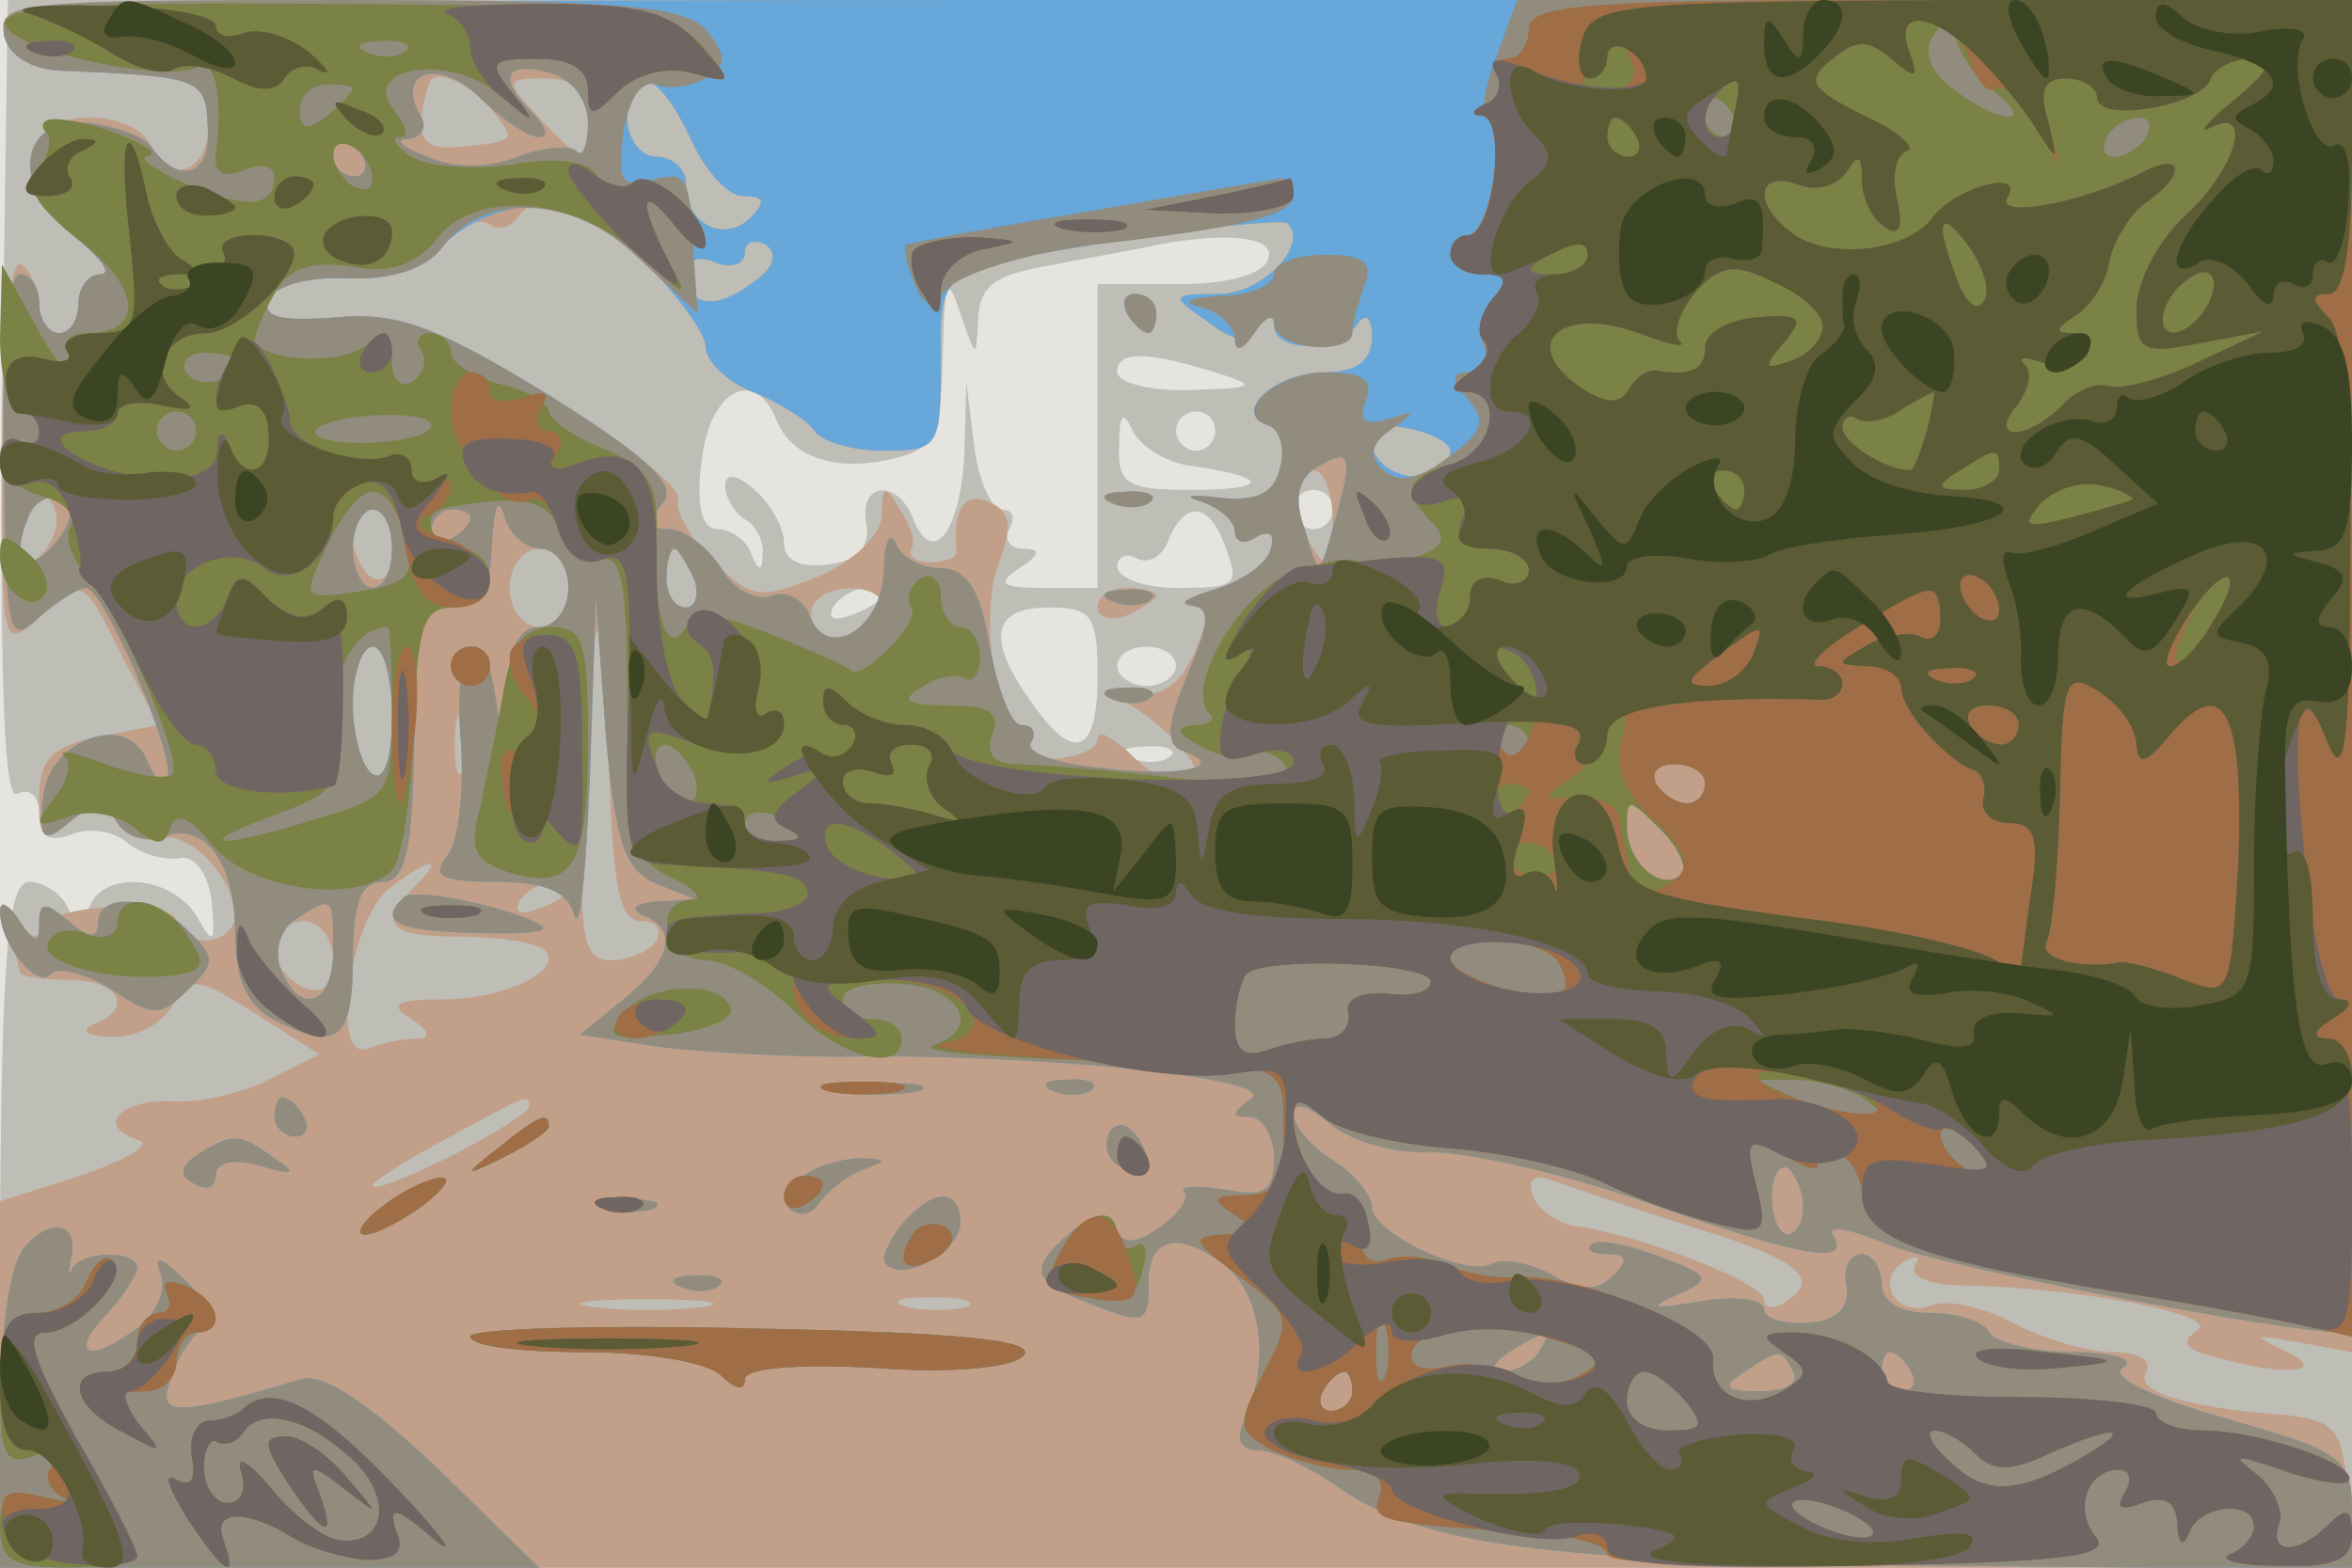 <svg xmlns="http://www.w3.org/2000/svg" xmlns:xlink="http://www.w3.org/1999/xlink" width="120" height="80"><g><svg xmlns="http://www.w3.org/2000/svg" xmlns:xlink="http://www.w3.org/1999/xlink" width="120" height="80"/><svg xmlns="http://www.w3.org/2000/svg" width="120" height="80" version="1.0" viewBox="0 0 120 80"><g fill="#e6e4df" transform="matrix(.1 0 0 -.1 0 80)"><path d="M0 400V0h1200v800H0V400z"/></g></svg><svg xmlns="http://www.w3.org/2000/svg" width="120" height="80" version="1.0" viewBox="0 0 120 80"><g fill="#bebdb6" transform="matrix(.1 0 0 -.1 0 80)"><path d="M1 594C0 451 2 390 9 395c6 3 11-1 11-10 0-12 5-15 16-11 9 4 22 2 29-4s19-9 26-8c8 2 15-7 17-22 2-22 1-23-8-7-13 20-46 23-54 5-5-10-7-10-12 0-3 6-12 12-19 12-11 0-14-36-15-175L-1 0h1201v800H4L1 594zm646 74c-2-8-21-13-45-13h-42V500h-27c-22 0-25 2-13 10 11 7 11 10 2 10-7 0-10 5-7 10 3 6 2 10-4 10-5 0-12 15-14 33l-4 32-1-37c-2-39-16-58-26-33-8 21-28 19-24-2 2-12-4-19-19-21s-23 2-23 11c0 8-7 20-15 27-9 8-15 9-15 2 0-6 5-14 10-17 6-3 10-12 9-18 0-9-2-9-6 1-2 6-10 12-17 12-8 0-11 12-8 35 4 36 27 48 38 21 8-20 31-27 60-20 21 5 24 12 25 53 1 38 2 42 9 21 8-23 8-24 9-3 1 18 9 23 39 28 20 4 44 8 52 10 37 7 61 4 57-7zm-27-58c22-7 21-8-12-9-21-1-38 4-38 9 0 11 14 11 50 0zm-10-48c39-6 37-12-3-12-32 0-37 3-36 23 0 16 2 18 7 7 4-8 18-17 32-18zm10 18c0-5-4-10-10-10-5 0-10 5-10 10 0 6 5 10 10 10 6 0 10-4 10-10zm60-40c0-5-4-10-10-10-5 0-10 5-10 10 0 6 5 10 10 10 6 0 10-4 10-10zm-56-16c9-23 8-24-24-24-16 0-30 5-30 11 0 5 5 7 10 4 6-3 13 1 16 9 8 20 20 20 28 0zm-174-28c0-2-7-7-16-10-8-3-12-2-9 4 6 10 25 14 25 6zm110-41c0-40-12-45-34-13-23 32-20 48 9 48 22 0 25-4 25-35zm40 5c0-5-7-10-15-10s-15 5-15 10c0 6 7 10 15 10s15-4 15-10zm-3-46c-3-3-12-4-19-1-8 3-5 6 6 6 11 1 17-2 13-5z"/></g></svg><svg xmlns="http://www.w3.org/2000/svg" width="120" height="80" version="1.0" viewBox="0 0 120 80"><g fill="#c19f88" transform="matrix(.1 0 0 -.1 0 80)"><path d="M2 782c2-10 13-17 28-18 73-3 75-4 76-27 2-25-22-33-30-10-3 7-16 13-30 13-35 0-41-35-9-60 14-11 21-20 14-20-6 0-11-7-11-15s-4-15-10-15c-5 0-10 6-10 14s-4 17-9 21c-6 3-10-35-10-96 0-101 0-101 19-84 23 21 22 21 44-23l17-32-31-6c-24-5-30-12-30-31 0-22 2-24 16-12 13 10 17 10 24 0 4-8 14-11 21-9 15 5 38-19 39-39 0-7-7-13-15-13s-15 4-15 10c0 5-16 9-35 7-19-1-35-6-35-12 0-5-5-3-11 5-9 12-10 12-5-3 3-10 6-21 6-23s11-4 25-4c26 0 34-15 12-23-6-3-2-6 10-6 12-1 26 7 31 16 9 15 12 15 42-4l33-21-24-12c-13-7-36-13-51-12-28 1-39-13-17-20 7-2-7-10-30-18L0 187V0h1201l-3 37c-3 34-6 38-33 41-52 4-76 12-70 22 3 6-4 10-17 10s-36 7-51 15-34 12-41 9c-18-7-30 12-15 22 7 4 9 3 6-2-3-6 9-10 26-10 57-1 131-15 118-23-9-6-6-10 11-14 36-10 57-7 33 4-17 8-15 8 8 4l27-5v690H599C35 800-1 799 2 782zm248-37c14-17 14-17-16-20-20-2-23 6-15 33 3 7 20 0 31-13zm50-5c0-11-2-20-3-20-2 0-12 9-22 20-18 19-17 20 3 20 15 0 22-6 22-20zm52-10c7-16 19-30 27-30 11 0 12-3 4-11-13-13-33-4-33 17 0 8-7 14-15 14s-15 9-15 20c0 30 16 24 32-10zm-22-65c16-16 30-35 30-42s11-18 24-23 27-14 31-19c3-6 19-11 36-11 28 0 29 2 29 45 0 50-5 47 109 65 36 5 66 8 68 6 11-11-13-36-35-36-25 0-25-1-6-14 14-11 21-11 26-3s8 8 8 1c0-14 33-14 42 0 5 7 8 4 8-6 0-12-8-18-24-18-26 0-48-21-29-27 6-2 9-12 6-22-3-13-12-17-31-15-15 2-19 1-9-2 9-3 17-10 17-15 0-6 5-7 11-3 7 4 10 1 7-7-2-7-15-16-29-20-13-4-18-7-12-8 10-1 10-7 2-25-8-17-17-22-33-20-12 3-15 2-6-2 17-8 40-30 40-38 0-11-19-6-34 10-9 8-16 12-16 7s-9-9-20-10-18 2-15 8c4 5 2 9-3 9-14 0-23 57-12 84 7 18 5 26-6 30-12 5-18-4-16-25 1-3-5-6-13-6s-12 3-10 7c2 3 0 12-6 20-7 13-9 12-9-2 0-11-14-24-32-32-30-12-35-12-54 8-12 11-20 26-18 31 2 6-28 30-67 53-57 36-77 43-108 40-28-2-37 0-34 9 3 7 20 12 40 11 24-1 40 5 49 16 7 10 17 15 23 12 5-4 12-2 15 3 10 15 34 6 66-24zm53-10c-19-14-33-11-33 7 0 5 7 8 15 4 8-3 15-1 15 5s5 7 11 4c6-5 4-12-8-20zm357-85c0-17-30-18-39-1-9 16-7 17 14 13 14-2 25-8 25-12zm-60-37c0-22-2-25-10-13-13 20-13 40 0 40 6 0 10-12 10-27zM21 517c-8-8-11-7-11 4 0 20 13 34 18 19 3-7-1-17-7-23zm179 2c0-11-4-17-10-14-5 3-10 13-10 21s5 14 10 14c6 0 10-9 10-21zm90-19c0-11-7-20-15-20s-15 9-15 20 7 20 15 20 15-9 15-20zm64 5c3-8 1-15-4-15-6 0-10 7-10 15s2 15 4 15 6-7 10-15zm96-14c0-12-28-22-34-12-3 5-3 11 1 15 9 9 33 7 33-3zm-139-89c2-54 5-72 16-72 8 0 11-4 8-10-3-5-14-10-23-10-15 0-17 11-14 86 2 47 5 84 7 82s5-36 6-76zm-111 32c0-21-4-33-10-29-5 3-10 19-10 36 0 16 5 29 10 29 6 0 10-16 10-36zm37-26c-3-7-5-2-5 12s2 19 5 13c2-7 2-19 0-25zm-25-60c-20-20-14-26 24-26 19 0 38-3 42-7 10-10-20-25-53-25-23 0-27-3-15-10 9-6 10-10 3-10-6 0-18-2-25-5-20-8-10 66 11 82s28 16 13 1zm78-2c0-2-7-7-16-10-8-3-12-2-9 4 6 10 25 14 25 6zm-120-36c0-13-5-18-15-14-8 4-15 12-15 20s7 14 15 14 15-9 15-20zm100-75c0-2-18-14-40-25s-40-18-40-15c0 2 17 13 38 24 42 23 42 23 42 16zm593-61c56-17 67-27 47-39-5-3-10-3-10 2 0 8-61 32-94 37-11 1-22 9-24 16-3 8 1 11 9 8s40-14 72-24zm-505-41c-16-2-40-2-55 0-16 2-3 4 27 4s43-2 28-4zm135 0c-7-2-21-2-30 0-10 3-4 5 12 5 17 0 24-2 18-5zm82 507c3-5 8-10 11-10 2 0 4 5 4 10 0 6-5 10-11 10-5 0-7-4-4-10zm-7-97c7-3 16-2 19 1 4 3-2 6-13 5-11 0-14-3-6-6zm-8-53c0-5 7-7 15-4 8 4 15 8 15 10s-7 4-15 4-15-4-15-10z"/></g></svg><svg xmlns="http://www.w3.org/2000/svg" width="120" height="80" version="1.0" viewBox="0 0 120 80"><g fill="#67a7d9" transform="matrix(.1 0 0 -.1 0 80)"><path d="M2 782c2-10 13-17 28-18 73-3 75-4 76-29 2-24-14-30-28-11-3 6-18 11-31 13-37 5-43-31-10-57 14-11 21-20 14-20-6 0-11-7-11-15s-4-15-10-15c-5 0-10 7-10 15s-4 15-10 15-9-39-8-95c1-89 2-95 18-80 9 8 20 15 24 15 9 0 48-91 41-98-2-3-7 2-10 10-10 25-50 11-53-19-2-22 0-24 14-12 13 10 17 10 24-1 4-7 15-10 23-7 21 8 37-12 37-50 0-22 6-36 19-43 33-17 41-11 41 30 0 29 4 40 15 40s15 14 16 58c1 31 1 63 0 70-1 6 7 12 19 12 16 0 20 7 21 33 1 17 3 24 6 15 2-10 11-18 19-18s14-9 14-20-7-20-15-20c-10 0-16-11-16-32-2-31-2-31-6-5-7 46-22 30-18-20 2-26-1-53-7-60-8-10-3-13 25-13 25 0 37-5 40-17 3-10 6 23 8 72l3 90 5-69c5-57 10-70 26-77l20-8-20-1c-11-1-14-4-7-7 18-7 15-23-10-43l-22-18 39-6c22-3 72-6 110-5 99 0 209-12 193-22-10-7-10-9 0-9 6 0 12-10 12-21 0-17-5-20-25-16-14 2-23 2-21-1 3-3-2-11-12-18-12-9-19-9-24-1-4 7-11 7-22-2-22-19-20-25 12-37 25-10 28-9 28 9-1 25 14 30 38 12 19-14 24-48 12-77-6-12-4-18 6-18 7 0 25-8 38-17C724 11 787 3 995 1l205-2v29c0 28-4 31-64 48-39 11-60 22-53 26s-4 8-25 8c-20 0-40 5-43 10-3 6-17 10-31 10-15 0-24 6-24 15 0 8-5 15-10 15-6 0-10-7-8-16 2-11-5-18-19-19-13-1-23 2-23 7s-15 7-32 4c-24-4-28-4-13 3 19 8 18 10-9 20-16 6-31 9-34 6s1-5 8-5c10 0 11-3 3-11s-17-8-32 1c-12 6-25 8-30 5-13-7-61 16-61 29 0 6-9 17-20 24s-20 17-20 24c0 6 7 4 18-5 10-9 33-16 53-15 18 0 68-11 110-26 80-28 104-32 94-16-3 5 9 3 28-5 26-11 202-45 232-45 3 0 5 153 5 340v340H599C35 800-1 799 2 782zm273-52c5 0 4 5-3 12-18 18-15 27 8 21 12-3 20-14 20-26 0-11-3-18-6-14-3 3-17 2-30-3-14-6-33-6-46 0-13 5-17 9-10 9 7 1 10 6 7 11-14 23 8 31 29 11 12-12 26-21 31-21zm77 0c7-16 19-30 27-30 11 0 12-3 4-11-13-13-33-4-33 17 0 8-7 14-15 14s-15 9-15 20c0 30 16 24 32-10zm-167-10c3-5 1-10-4-10-6 0-11 5-11 10 0 6 2 10 4 10 3 0 8-4 11-10zm145-55c16-16 30-35 30-42s11-18 24-23 27-14 31-19c3-6 19-11 36-11 28 0 29 2 29 45 0 50-5 47 109 65 36 5 66 8 68 6 11-11-13-36-35-36-25 0-25-1-6-14 14-11 21-11 26-3s8 8 8 1c0-14 33-14 42 0 5 7 8 4 8-6 0-12-8-18-24-18-26 0-48-21-29-27 6-2 9-12 6-22-3-13-12-17-31-15-15 2-19 1-9-2 9-3 17-10 17-15 0-6 5-7 11-3 7 4 10 1 7-7-2-7-15-16-29-20-13-4-18-7-11-8 10-1 9-9-2-35s-11-36-3-39c24-8 1-14-40-9-24 2-40 8-37 13s1 9-5 9c-5 0-12 18-16 40-5 30-12 40-25 40-10 0-21 6-23 13-3 6-6 0-6-14-1-30-29-47-38-23-3 8-12 13-19 10-8-3-20 3-26 14-7 11-19 20-27 20-10 0-11 3-3 13 8 9-6 23-59 56-57 35-77 42-108 39-28-2-37 0-34 9 3 7 20 12 40 11 22-1 40 5 47 14 11 15 39 26 63 23 7-1 26-14 43-30zm53-10c-19-14-33-11-33 7 0 5 7 8 15 4 8-3 15-1 15 5s5 7 11 4c6-5 4-12-8-20zm357-85c0-17-30-18-39-1-9 16-7 17 14 13 14-2 25-8 25-12zm-59-36c-8-29-8-29-15-5-6 16-4 26 5 32 18 11 20 8 10-27zM29 524c-14-18-24-11-15 11 3 9 11 13 16 10 8-5 7-11-1-21zm171-4c0-11-4-20-10-20-5 0-10 9-10 20s5 20 10 20c6 0 10-9 10-20zm40 16c0-3-4-8-10-11-5-3-10-1-10 4 0 6 5 11 10 11 6 0 10-2 10-4zm114-31c3-8 1-15-4-15-6 0-10 7-10 15s2 15 4 15 6-7 10-15zm-154-71c0-21-4-33-10-29-5 3-10 19-10 36 0 16 5 29 10 29 6 0 10-16 10-36zm670-34c0-5-4-10-9-10-6 0-13 5-16 10-3 6 1 10 9 10 9 0 16-4 16-10zm-12-46c-10-10-28 6-28 24 0 15 1 15 17-1 9-9 14-19 11-23zm-688-39c0-28-17-34-27-9-3 9 0 20 8 25 19 12 19 12 19-16zm750-131c0-8-4-14-8-14s-8 9-8 19c0 11 4 17 8 15 4-3 8-12 8-20zm-135-74c-3-5-12-10-18-10-7 0-6 4 3 10 19 12 23 12 15 0zm130-10c3-6-4-10-17-10-18 0-20 2-8 10 19 12 18 12 25 0zm60 0c3-5 1-10-4-10-6 0-11 5-11 10 0 6 2 10 4 10 3 0 8-4 11-10zM690 90c0-5-5-10-11-10-5 0-7 5-4 10 3 6 8 10 11 10 2 0 4-4 4-10zM575 640c3-5 8-10 11-10 2 0 4 5 4 10 0 6-5 10-11 10-5 0-7-4-4-10zm-7-97c7-3 16-2 19 1 4 3-2 6-13 5-11 0-14-3-6-6zm0-50c7-3 16-2 19 1 4 3-2 6-13 5-11 0-14-3-6-6zm0-50c7-3 16-2 19 1 4 3-2 6-13 5-11 0-14-3-6-6zM206 342c-13-12-4-17 34-18 23-1 39 0 37 3-9 8-66 21-71 15zM0 335c0-17 19-40 26-32 4 4 18 0 31-8 21-14 25-14 39 0 14 13 14 17 0 30-17 18-46 20-46 4 0-8-5-8-15 1-12 10-15 10-15-1s-2-11-10 1c-5 8-10 11-10 5zm428-92c12-2 30-2 40 0 9 3-1 5-23 4-22 0-30-2-17-4zm110 0c7-3 16-2 19 1 4 3-2 6-13 5-11 0-14-3-6-6zm-398-13c0-5 5-10 11-10 5 0 7 5 4 10-3 6-8 10-11 10-2 0-4-4-4-10zm114-16c-18-14-18-15 4-4 12 6 22 13 22 15 0 8-5 6-26-11zm312 8c-3-6-1-14 5-17 14-9 20-2 10 14-6 8-11 9-15 3zm-465-11c-9-6-10-11-2-15 6-4 11-2 11 4 0 7 9 9 23 5 17-5 19-4 7 4-18 13-21 13-39 2zm309-11c-8-5-11-12-7-17 5-4 11-3 15 3s14 14 22 17c13 5 13 5 0 6-8 0-22-3-30-9zm-214-15c-11-8-15-15-10-15 6 0 19 7 30 15 10 8 15 14 9 14-5 0-19-6-29-14zm112-2c6-2 18-2 25 0 6 3 1 5-13 5s-19-2-12-5zm152-8c-7-9-11-18-8-20 9-10 38 7 38 21 0 18-14 18-30-1zM13 164c-8-8-13-42-13-89V0h275l-52 51c-36 34-59 49-70 45-64-19-73-19-66 0 3 11 11 22 16 26 6 4 3 14-8 24-13 13-17 14-13 4 3-8-2-20-11-27-25-19-36-15-18 5 10 10 17 22 17 25 0 9-27 9-33 0-2-5-2-3-1 4 5 18-9 23-23 7zm335-21c7-3 16-2 19 1 4 3-2 6-13 5-11 0-14-3-6-6zm-108-25c0-5 26-8 58-8s63-5 70-12 12-8 12-2 26 8 66 6c39-3 70 0 76 6 8 8-32 12-136 14-80 2-146 0-146-4z"/></g></svg><svg xmlns="http://www.w3.org/2000/svg" width="120" height="80" version="1.0" viewBox="0 0 120 80"><g fill="#928c7e" transform="matrix(.1 0 0 -.1 0 80)"><path d="M2 783c2-11 13-18 28-19 73-3 75-4 76-29 2-24-14-30-28-11-3 6-18 11-31 13-37 5-43-31-10-57 14-11 21-20 14-20-6 0-11-7-11-15s-4-15-10-15c-5 0-10 7-10 15s-4 15-10 15-9-39-8-95c1-89 2-95 18-80 9 8 20 15 24 15 9 0 48-91 41-98-2-3-7 2-10 10-10 25-50 11-53-19-2-22 0-24 14-12 13 10 17 10 24-1 4-7 15-10 23-7 21 8 37-12 37-50 0-22 6-36 19-43 33-17 41-11 41 30 0 29 4 40 15 40s15 14 16 58c1 31 1 63 0 70-1 6 7 12 19 12 16 0 20 7 21 33 1 17 3 24 6 15 2-10 11-18 19-18s14-9 14-20-7-20-15-20c-10 0-16-11-16-32-2-31-2-31-6-5-7 46-22 30-18-20 2-26-1-53-7-60-8-10-3-13 25-13 25 0 37-5 40-17 3-10 6 23 8 72l3 90 5-69c5-57 10-70 26-77l20-8-20-1c-11-1-14-4-7-7 18-7 15-23-10-43l-22-18 39-6c22-3 72-6 110-5 99 0 209-12 193-22-10-7-10-9 0-9 6 0 12-10 12-21 0-17-5-20-25-16-14 2-23 2-21-1 3-3-2-11-12-18-12-9-19-9-24-1-4 7-11 7-22-2-22-19-20-25 12-37 25-10 28-9 28 9-1 25 14 30 38 12 19-14 24-48 12-77-6-12-4-18 6-18 7 0 25-8 38-17C724 11 787 3 995 1l205-2v29c0 28-4 31-64 48-39 11-60 22-53 26s-4 8-25 8c-20 0-40 5-43 10-3 6-17 10-31 10-15 0-24 6-24 15 0 8-5 15-10 15-6 0-10-7-8-16 2-11-5-18-19-19-13-1-23 2-23 7s-15 7-32 4c-24-4-28-4-13 3 19 8 18 10-9 20-16 6-31 9-34 6s1-5 8-5c10 0 11-3 3-11s-17-8-32 1c-12 6-25 8-30 5-13-7-61 16-61 29 0 6-9 17-20 24s-20 17-20 24c0 6 7 4 18-5 10-9 33-16 53-15 18 0 68-11 110-26 80-28 104-32 94-16-3 5 9 3 28-5 26-11 202-45 232-45 3 0 5 153 5 340v340H774l-11-30c-6-16-8-30-4-30s6-13 3-30c-2-16-8-30-13-30s-9-4-9-10c0-5 8-10 17-10 13 0 14-3 6-11-6-6-9-18-6-25 3-8 0-14-7-14-10 0-10-3-1-14 10-11 7-17-11-30-15-11-25-13-33-5-7 7-5 13 5 20 13 9 12 10-2 5-12-3-15-1-11 10 4 10-2 14-20 14-26 0-49-21-30-27 6-2 9-12 6-22-3-13-12-17-31-15-15 2-19 1-9-2 9-3 17-10 17-15 0-6 5-7 11-3 7 4 10 1 7-7-2-7-15-16-29-20-13-4-18-7-11-8 10-1 9-9-2-35s-11-36-3-39c24-8 1-14-40-9-24 2-40 8-37 13s1 9-5 9c-5 0-12 18-16 40-5 30-12 40-25 40-10 0-21 6-23 13-3 6-6 0-6-14-1-30-29-47-38-23-3 8-12 13-19 10-8-3-20 3-26 14-7 11-19 20-27 20-10 0-11 3-3 13 8 9-6 23-59 56-57 35-77 42-108 39-28-2-37 0-34 9 3 7 20 12 40 11 23-1 40 5 48 15 21 29 67 28 100-4l31-29-2 28c-2 43-3 45-22 40-15-4-17 0-14 24 3 18 9 27 17 25 6-3 18-1 25 3 11 7 11 11 1 24-11 13-41 16-188 16-161 0-174-1-171-17zm273-53c5 0 4 5-3 12-18 18-15 27 8 21 12-3 20-14 20-26 0-11-3-18-6-14-3 3-17 2-30-3-14-6-33-6-46 0-13 5-17 9-10 9 7 1 10 6 7 11-14 23 8 31 29 11 12-12 26-21 31-21zm-90-10c3-5 1-10-4-10-6 0-11 5-11 10 0 6 2 10 4 10 3 0 8-4 11-10zm496-186c-8-29-8-29-15-5-6 16-4 26 5 32 18 11 20 8 10-27zM29 524c-14-18-24-11-15 11 3 9 11 13 16 10 8-5 7-11-1-21zm171-4c0-11-4-20-10-20-5 0-10 9-10 20s5 20 10 20c6 0 10-9 10-20zm40 16c0-3-4-8-10-11-5-3-10-1-10 4 0 6 5 11 10 11 6 0 10-2 10-4zm114-31c3-8 1-15-4-15-6 0-10 7-10 15s2 15 4 15 6-7 10-15zm-154-71c0-21-4-33-10-29-5 3-10 19-10 36 0 16 5 29 10 29 6 0 10-16 10-36zm670-34c0-5-4-10-9-10-6 0-13 5-16 10-3 6 1 10 9 10 9 0 16-4 16-10zm-12-46c-10-10-28 6-28 24 0 15 1 15 17-1 9-9 14-19 11-23zm-688-39c0-28-17-34-27-9-3 9 0 20 8 25 19 12 19 12 19-16zm750-131c0-8-4-14-8-14s-8 9-8 19c0 11 4 17 8 15 4-3 8-12 8-20zm-135-74c-3-5-12-10-18-10-7 0-6 4 3 10 19 12 23 12 15 0zm130-10c3-6-4-10-17-10-18 0-20 2-8 10 19 12 18 12 25 0zm60 0c3-5 1-10-4-10-6 0-11 5-11 10 0 6 2 10 4 10 3 0 8-4 11-10zM690 90c0-5-5-10-11-10-5 0-7 5-4 10 3 6 8 10 11 10 2 0 4-4 4-10zM555 692c-49-8-91-16-93-17-1-1 0-9 4-18 5-14 8-14 19-3 8 7 40 17 72 21 78 9 103 15 103 26 0 5-3 8-7 8-5-1-48-8-98-17zm95-32c0-5-12-11-27-11-17-1-21-3-10-6 9-2 17-10 17-16 0-7 4-6 10 3 5 8 10 10 10 5 0-6 9-11 20-12s20 2 20 7 3 15 6 24c5 12 0 16-20 16-14 0-26-4-26-10zm-75-20c3-5 8-10 11-10 2 0 4 5 4 10 0 6-5 10-11 10-5 0-7-4-4-10zm-7-97c7-3 16-2 19 1 4 3-2 6-13 5-11 0-14-3-6-6zm0-50c7-3 16-2 19 1 4 3-2 6-13 5-11 0-14-3-6-6zm0-50c7-3 16-2 19 1 4 3-2 6-13 5-11 0-14-3-6-6zM206 342c-13-12-4-17 34-18 23-1 39 0 37 3-9 8-66 21-71 15zM0 335c0-17 19-40 26-32 4 4 18 0 31-8 21-14 25-14 39 0 14 13 14 17 0 30-17 18-46 20-46 4 0-8-5-8-15 1-12 10-15 10-15-1s-2-11-10 1c-5 8-10 11-10 5zm428-92c12-2 30-2 40 0 9 3-1 5-23 4-22 0-30-2-17-4zm110 0c7-3 16-2 19 1 4 3-2 6-13 5-11 0-14-3-6-6zm-398-13c0-5 5-10 11-10 5 0 7 5 4 10-3 6-8 10-11 10-2 0-4-4-4-10zm114-16c-18-14-18-15 4-4 12 6 22 13 22 15 0 8-5 6-26-11zm312 8c-3-6-1-14 5-17 14-9 20-2 10 14-6 8-11 9-15 3zm-465-11c-9-6-10-11-2-15 6-4 11-2 11 4 0 7 9 9 23 5 17-5 19-4 7 4-18 13-21 13-39 2zm309-11c-8-5-11-12-7-17 5-4 11-3 15 3s14 14 22 17c13 5 13 5 0 6-8 0-22-3-30-9zm-214-15c-11-8-15-15-10-15 6 0 19 7 30 15 10 8 15 14 9 14-5 0-19-6-29-14zm112-2c6-2 18-2 25 0 6 3 1 5-13 5s-19-2-12-5zm152-8c-7-9-11-18-8-20 9-10 38 7 38 21 0 18-14 18-30-1zM13 164c-8-8-13-42-13-89V0h275l-52 51c-36 34-59 49-70 45-64-19-73-19-66 0 3 11 11 22 16 26 6 4 3 14-8 24-13 13-17 14-13 4 3-8-2-20-11-27-25-19-36-15-18 5 10 10 17 22 17 25 0 9-27 9-33 0-2-5-2-3-1 4 5 18-9 23-23 7zm335-21c7-3 16-2 19 1 4 3-2 6-13 5-11 0-14-3-6-6zm-108-25c0-5 26-8 58-8s63-5 70-12 12-8 12-2 26 8 66 6c39-3 70 0 76 6 8 8-32 12-136 14-80 2-146 0-146-4z"/></g></svg><svg xmlns="http://www.w3.org/2000/svg" width="120" height="80" version="1.0" viewBox="0 0 120 80"><g fill="#7a8245" transform="matrix(.1 0 0 -.1 0 80)"><path d="M3 787c4-13 84-30 98-21 9 5 13-17 9-45-1-9 4-12 14-8 9 4 16 2 16-3 0-16-14-17-45-4-16 7-25 14-20 14 13 2-26 18-44 19-8 1-11-2-8-6 4-3 2-12-3-19-8-9-2-19 21-37 31-24 33-47 3-47-8 0-12-4-9-10 3-5 4-10 1-10s-12 12-20 28L1 665l-1-37c0-21 5-38 10-38 6 0 10-5 10-11 0-5-4-7-10-4-5 3-10 0-10-8s9-17 21-20 18-10 15-16c-3-5 0-15 7-23 17-18 51-97 45-103-3-3-18-1-34 5s-25 8-21 4 1-14-6-22c-10-13-9-15 7-9 10 4 25 2 34-5 12-10 16-10 19 0 3 8 10 5 22-10 19-22 73-30 91-12 5 5 10 37 11 72 2 53 5 62 20 62 11 0 19 7 19 15s-7 15-15 15c-15 0-22 19-7 21 40 7 52 4 58-13 3-11 12-17 20-14 11 4 14-10 14-73 0-71 2-79 23-89 12-6 16-11 10-11-21-1-14-31 7-31 10 0 30-11 44-25 25-25 56-33 56-15 0 6-7 10-15 10s-15 5-15 10c0 6 13 9 30 8 30-2 41-23 17-31-12-4 30-7 131-10 46-2 47-3 47-34 0-26-4-33-20-33-17 0-17-2-5-10s12-10-5-10c-18-1-17-3 7-21 27-20 27-22 13-49s-14-30 4-40c11-5 29-10 40-10 12 0 18-5 15-13-5-13-1-14 74-19 23-1 42-6 42-11s58-7 130-6c105 2 128 5 119 15-11 14-4 34 12 34 6 0 7-5 3-12-5-8-2-9 9-5 12 4 17 1 18-11 0-10 3-12 6-4 5 14 33 17 33 3 0-5-6-12-12-14-7-3 4-6 25-6 28-1 37 3 37 16s-3 14-12 5c-16-16-31-15-25 1 2 6-3 18-12 25-13 10-11 10 13 2 16-6 31-8 34-6 7 8-45 26-74 26-13 0-24 4-24 9 0 4-31 8-70 8-38 0-70 3-69 8 1 12-23 25-46 25-17 0-17-2-5-10 13-9 13-11 1-19-19-12-39-4-37 16 1 15-72 45-104 41-8 0-23 2-32 7-10 4-24 5-31 2-8-3-13 2-13 14 1 10-3 18-8 18-11-1-26 22-26 40 0 11 3 11 15 1 8-7 37-14 65-16 27-2 62-10 77-17 16-8 41-17 57-21 27-7 28-5 22 19s-5 25 15 15c14-8 19-8 15-1-5 7-1 9 8 5 9-3 16-14 16-24 0-21 32-33 135-50 39-6 80-14 93-17l22-5v682H990c-180 0-210-2-210-15 0-8-5-15-11-15-5 0-8-4-5-9 4-5 0-12-6-14-7-3-8-6-2-6 13-1 6-61-7-61-5 0-9-4-9-10 0-5 7-10 16-10 13 0 14-3 5-13-6-8-8-17-4-21s1-11-7-16c-10-7-11-10-2-10 20 0 14-31-8-37-23-6-25-14-9-30 8-8 5-13-11-18-12-4-24-5-27-2-2 3-17 1-33-5-27-9-56-59-43-72 4-3 0-6-8-6-10-1-9-4 4-11 9-5 21-8 26-4 5 3 13 0 17-6 5-9-9-11-56-6-35 4-71 7-81 7-12 0-16 5-13 15 5 11-1 15-22 15-22 0-25 3-14 9 8 6 18 7 22 5 4-3 8 2 8 10 0 9-4 16-10 16-5 0-10 7-10 16 0 8-5 12-10 9-6-4-8-10-5-15 5-7-25-38-31-32-2 2-20 10-40 18-27 11-39 12-44 4-10-16-17 6-15 47 1 26-4 34-27 44-15 6-28 15-28 19s-11 11-25 14c-14 4-25 11-25 16 0 6-5 10-11 10-5 0-8-4-4-9 3-5 1-12-5-16-5-3-10 1-10 10 0 12-4 14-16 7-16-9-54-5-54 5 0 2 4 13 10 23 7 13 18 17 39 14 20-4 33 1 43 13 19 27 71 23 104-7 25-23 26-23 15-3-16 31-14 40 4 17 8-10 15-14 15-8 0 16-27 37-39 30-5-4-13-1-17 5-4 7-21 9-43 5-20-3-43-1-51 4s-11 10-6 10 3 6-3 14c-18 22 29 29 53 8 20-16 20-16 7 1-12 15-11 17 13 17 17 0 26-5 26-16 0-14 2-14 15-1 9 9 24 13 37 10 22-6 22-5 6 14-17 18-32 20-189 21-130 1-170-1-166-11zm1015-34c22-18 1-16-22 2-11 8-15 19-10 26 6 10 9 10 12-1 2-8 11-21 20-27zm-811 21c-3-3-12-4-19-1-8 3-5 6 6 6 11 1 17-2 13-5zm-27-19c0-2-6-8-13-14-10-8-14-7-14 2 0 8 6 14 14 14 7 0 13-1 13-2zm705-15c3-5 1-10-4-10-6 0-11 5-11 10 0 6 2 10 4 10 3 0 8-4 11-10zm210-10c-3-5-11-10-16-10-6 0-7 5-4 10 3 6 11 10 16 10 6 0 7-4 4-10zm-905-21c0-6-4-7-10-4-5 3-10 11-10 16 0 6 5 7 10 4 6-3 10-11 10-16zm-70-93c0-11-19-15-25-6-3 5 1 10 9 10 9 0 16-2 16-4zm-20-36c0-5-4-10-10-10-5 0-10 5-10 10 0 6 5 10 10 10 6 0 10-4 10-10zm120 3c0-5-14-8-30-9-39-1-39 11 0 14 17 1 30-1 30-5zm-16-49c10-26 7-32-22-36-28-4-28-4-15 24 16 32 28 35 37 12zm-4-97c0-42-1-44-39-55-51-16-65-14-21 2 32 12 35 16 32 46-3 27 8 49 26 50 1 0 2-20 2-43zm580-17c0-5-2-10-4-10-3 0-8 5-11 10-3 6-1 10 4 10 6 0 11-4 11-10zm-426-15c3-8 1-15-3-15-5 0-11 7-15 15-3 8-1 15 3 15 5 0 11-7 15-15zm516-5c0-5-4-10-9-10-6 0-13 5-16 10-3 6 1 10 9 10 9 0 16-4 16-10zm-460-26c0-2-7-4-15-4s-15 4-15 10c0 5 7 7 15 4 8-4 15-8 15-10zm448-20c-10-10-28 6-28 24 0 15 1 15 17-1 9-9 14-19 11-23zm-63-45c4-6 5-13 2-15-7-8-57 7-57 17 0 13 47 11 55-2zm-65-10c0-5-10-8-22-6-14 1-22-3-20-10 1-7-4-13-12-13s-21-3-30-6c-11-4-16 0-16 13 0 11 3 22 6 26 9 9 94 6 94-4zm220-59c13-9 13-10 0-9-8 0-24 4-35 9l-20 9h20c11 0 27-4 35-9zm65-39c-6-5-25 10-25 20 0 5 6 4 14-3s12-15 11-17zM707 98c-3-7-5-2-5 12s2 19 5 13c2-7 2-19 0-25zm99 0c-10-5-23-5-32 0s-25 7-35 5c-11-3-19-1-19 5 0 15 40 19 74 8 24-7 26-10 12-18zm-116-8c0-5-5-10-11-10-5 0-7 5-4 10 3 6 8 10 11 10 2 0 4-4 4-10zm170-5c10-13 9-15-9-15-12 0-21 6-21 15 0 8 4 15 9 15s14-7 21-15zm148-27c9-9 18-9 37 0 36 16 45 14 15-3-32-18-48-18-66 0-9 8-12 15-7 15s14-5 21-12zm-53-38c3-5-4-6-15-3s-22 9-25 13c-3 5 4 6 15 3s22-9 25-13zM620 700l-35-7 38-2c20 0 37 4 37 9 0 6-1 9-2 9-2-1-19-5-38-9zm-77-17c9-2 23-2 30 0 6 3-1 5-18 5-16 0-22-2-12-5zm-77-11c-2-4-1-14 5-22 7-13 9-12 9 2 0 9 10 19 23 21 19 4 19 4-5 6-15 0-29-3-32-7zm230-135c3-10 9-15 12-12s0 11-7 18c-10 9-11 8-5-6zM0 516c0-17 16-30 23-19 3 5-1 14-9 21-12 10-14 10-14-2zm257-68c-3-18-9-45-12-60-6-21-3-27 14-33 33-10 41 2 41 66 0 51-2 59-19 59-13 0-20-9-24-32zm-27 12c0-5 5-10 10-10 6 0 10 5 10 10 0 6-4 10-10 10-5 0-10-4-10-10zM60 329c0-6-7-9-15-6-8 4-17 2-20-3-7-11 29-21 61-18 18 2 20 5 10 20-12 20-36 24-36 7zm158 4c6-2 18-2 25 0 6 3 1 5-13 5s-19-2-12-5zm-97-17c-1-10 7-25 17-32 26-20 40-16 16 4-11 10-23 24-27 32-4 11-6 10-6-4zm197-33c-10-12-6-14 23-11 19 2 33 8 32 13-4 15-41 14-55-2zm105-40c9-2 25-2 35 0 9 3 1 5-18 5s-27-2-17-5zm-169-29c-18-14-18-15 4-4 12 6 22 13 22 15 0 8-5 6-26-11zm316-4c0-5 5-10 11-10 5 0 7 5 4 10-3 6-8 10-11 10-2 0-4-4-4-10zm-374-25c-11-8-15-15-10-15 6 0 19 7 30 15 10 8 15 14 9 14-5 0-19-6-29-14zm204 4c0-5 5-7 10-4 6 3 10 8 10 11 0 2-4 4-10 4-5 0-10-5-10-11zm-92-6c7-3 16-2 19 1 4 3-2 6-13 5-11 0-14-3-6-6zm157-14c-9-14-2-20 14-10 8 6 9 11 3 15-6 3-14 1-17-5zm76-8c-9-16-7-20 13-23 18-4 26 0 29 14 3 10 1 16-4 12-5-3-9 0-9 5 0 18-19 12-29-8zM44 146c-3-9-15-16-25-16-15 0-19-7-19-40s3-38 17-33c10 4 14 2 10-4s-1-14 5-17c7-3 3-3-9 0C5 40 0 37 0 21 0 4 6 0 35 0c19 0 35 3 35 6 0 4-14 31-31 60-22 40-27 54-16 54 17 0 43 28 34 37-4 3-9-2-13-11zm41-6c3-6 1-10-4-10-6 0-11-7-11-15s-7-15-15-15c-22 0-18-18 8-31 20-11 21-11 8 4-12 15-11 17 3 17 9 0 16 7 16 15s5 15 10 15c16 0 12 17-6 24-8 3-12 2-9-4zm155-22c0-5 26-8 58-8s63-5 70-12 12-8 12-2 26 8 66 6c39-3 70 0 76 6 8 8-32 12-136 14-80 2-146 0-146-4zm769-11c5-5 24-7 42-5 33 3 33 4-8 8-23 3-39 2-34-3zM124 81c-3-3-11-6-17-6-7 0-11-9-9-19 2-12-1-15-8-11s-4-4 5-19c19-29 27-34 19-12-6 16 12 16 36 1 8-5 25-10 37-11 15 0 20 4 15 15-4 13 0 12 19-4 13-11 5 1-19 26-40 42-63 54-78 40zm55-25c22-20 18-45-6-42-8 1-24 13-35 27-11 13-18 17-15 8s0-16-7-16c-6 0-12 8-12 18s4 16 7 13c4-2 10 0 13 5 9 13 32 8 55-13zm-32-13c18-27 25-30 16-5-6 15-5 16 13 2s18-14 1 6c-9 11-23 21-31 21-12 0-12-4 1-24z"/></g></svg><svg xmlns="http://www.w3.org/2000/svg" width="120" height="80" version="1.0" viewBox="0 0 120 80"><g fill="#9f6d46" transform="matrix(.1 0 0 -.1 0 80)"><path d="M15 793c10-3 29-12 42-20 12-8 27-12 32-8 6 3 19 1 30-5 13-7 22-7 26 0 4 6 12 8 18 4 7-3 4 1-6 10-11 8-25 12-33 9s-14-1-14 4-26 10-58 10c-31 1-48-1-37-4zm213 0c6-2 12-10 12-18 0-7 8-19 18-26 15-13 16-12 3 4-12 15-11 17 13 17 17 0 26-5 26-16 0-14 2-14 15-1 9 9 24 13 37 10 22-6 23-6 5 14-15 17-30 21-80 21-34 0-56-2-49-5zm552-8c0-8-5-15-11-15-5 0-8-4-5-9 4-5 0-12-6-14-7-3-8-6-2-6 13-1 6-61-7-61-5 0-9-4-9-10 0-5 7-10 16-10 13 0 14-3 5-13-6-8-8-17-4-21s1-11-7-16c-10-7-11-10-2-10 20 0 14-31-8-37-11-3-20-10-20-15 0-6 7-7 16-4 12 4 15 2 10-9-4-10 1-15 14-15 11 0 20-5 20-11s-7-9-15-5c-9 3-15 0-15-9 0-8-5-15-11-15s-8 8-4 19c5 16 1 18-27 16-18-2-38-4-44-4-7-1-19-13-29-27-9-15-11-23-4-19 8 6 10 4 3-6-4-8-10-22-11-32-2-14 1-17 17-12 11 4 20 2 20-4 0-16-168-9-175 7-2 6-13 12-23 12s-23 5-30 12c-9 9-12 9-12 0 0-7 5-12 11-12 5 0 7-5 4-10-4-6-10-8-14-6-4 3-13 0-21-6-12-8-11-9 5-4 19 6 19 5 2-8-14-10-15-15-5-19 8-4 7-6-4-6-10-1-18 4-18 9 0 6-9 10-19 10s-22 7-25 16c-9 23-8 24 17 15s47-4 47 10c0 6-4 8-9 5-5-4-7 2-4 12 5 19-23 50-34 38-4-4-3-10 3-14 9-6 10-14 5-39 0-4-7 1-14 11-7 9-12 39-12 66 1 51-10 65-42 53-11-4-14-3-9 5 4 7 2 12-4 12s-8 5-4 12c5 8 2 9-9 5-10-3-17-2-17 3 0 6-4 10-10 10-5 0-10-9-10-19 0-22 27-54 40-46 5 3 12-4 15-16 4-12 12-18 21-15 15 6 17-3 14-96-1-50 1-58 17-59 63-3 73-5 75-14 2-5-10-11-27-11-43-2-45-3-45-13 0-5 15-8 34-7 26 2 33-1 31-13-2-18 12-31 34-31 11 0 9 4-5 15-18 13-17 14 17 15 39 0 63-26 31-32-17-4 33-8 126-11 46-2 47-3 47-34 0-26-4-33-20-33-17 0-17-2-5-10s12-10-5-10c-18-1-17-3 7-21 27-20 27-22 13-49s-14-30 4-40c11-5 29-10 40-10 12 0 18-5 15-13-5-13-1-14 74-19 23-1 42-6 42-11s58-7 130-6c105 2 128 5 119 15-11 14-4 34 12 34 6 0 7-5 3-12-5-8-2-9 9-5 12 4 17 1 18-11 0-10 3-12 6-4 5 14 33 17 33 3 0-5-6-12-12-14-7-3 4-6 25-6 28-1 37 3 37 16s-3 14-12 5c-16-16-31-15-25 1 2 6-3 18-12 25-13 10-11 10 13 2 16-6 31-8 34-6 7 8-45 26-74 26-13 0-24 4-24 9 0 4-31 8-70 8-38 0-70 3-69 8 1 12-23 25-46 25-17 0-17-2-5-10 13-9 13-11 1-19-19-12-39-4-37 16 1 15-72 45-104 41-8 0-23 2-33 7-9 4-23 5-30 2-8-3-13 2-13 12 1 9-3 17-8 18-12 2-26 25-26 42 0 11 3 11 15 1 8-7 37-14 65-16 27-2 62-10 77-17 16-8 41-17 57-21 27-7 28-5 22 19s-5 25 15 15c14-8 19-8 15-1-5 7-1 9 8 5 9-3 16-14 16-24 0-21 32-33 135-50 39-6 80-14 93-17l22-5v682H990c-180 0-210-2-210-15zm225-16c4-11 10-18 13-14 3 3 12-5 19-17l14-23-6 23c-5 16-2 22 9 22 9 0 16-5 16-10 0-13 54-4 58 10 2 5 11 10 20 10 13 0 11-5-8-21-14-11-19-18-12-14 22 11 13-21-13-45-14-13-25-34-25-48 0-21 3-23 33-17l32 6-34-16c-19-9-39-14-45-12s-17-2-24-10c-18-18-38-18-23 0 6 8 8 17 4 21s0 4 9 1c9-4 19-2 23 4 3 6 0 11-7 11-10 0-10 2 1 9 8 5 16 18 17 27 2 10 10 24 18 30 22 15 20 27-1 16-29-15-75-24-69-13 10 15-26 6-38-10-13-18-55-22-73-7-19 15-16 31 4 24 9-4 20-1 25 6 6 10 8 9 8-4 0-9 5-20 12-24 7-5 9 0 6 14-3 12-1 23 5 25 5 1-4 10-22 18-28 14-30 18-16 29 12 10 18 10 30 0 13-11 14-10 9 4-4 10-1 16 9 16 9 0 19-9 22-21zm-172-2c3-7-3-13-14-14-15-1-16 1-6 12 15 18 14 18 20 2zm54-22c0-8-4-15-9-15-10 0-11 14-1 23 9 10 10 9 10-8zm-52-15c3-5 1-10-4-10-6 0-11 5-11 10 0 6 2 10 4 10 3 0 8-4 11-10zm177-84c-3-5-9-1-13 10-12 31-10 39 5 19 8-11 12-24 8-29zm-202 24c0-5-8-10-17-10-15 0-16 2-3 10 19 12 20 12 20 0zm120-36c0-7-7-15-16-18-14-5-15-4-4 9s9 15-14 13c-14-1-26-8-26-15 0-12-7-15-26-12-4 0-10-4-13-10-5-8-13-7-27 3-29 22-6 40 32 26 16-6 25-8 21-4s0 15 8 25c13 14 20 15 40 5 14-6 25-16 25-22zm191 3c-16-16-25-1-10 16 8 8 16 11 18 5 2-5-2-15-8-21zm-138-57c-3-11-7-20-8-20-13 0-35 14-35 22 0 5 4 7 8 4 4-2 14-1 22 5 8 5 16 9 17 9 0 0-1-9-4-20zm37-20c0-5-8-10-17-10-15 0-16 2-3 10 19 12 20 12 20 0zm-130-10c0-5-2-10-4-10-3 0-8 5-11 10-3 6-1 10 4 10 6 0 11-4 11-10zm198-5c-2-1-16-5-31-9-24-6-26-5-16 7 8 8 22 12 32 9 10-2 16-6 15-7zm38-67c-18-26-22-17-5 14 6 11 13 17 16 15 3-3-2-16-11-29zm-342-17c4-5 2-19-2-32-5-14-11-18-16-11-3 6-2 14 4 17 8 5 7 11-1 21-7 9-8 14-1 14 6 0 13-4 16-9zm43-40c-3-12 3-27 14-37 23-21 24-30 4-38-8-3-14-2-14 2 1 4 0 10-1 15-1 4-3 13-4 20-1 6-10 11-21 10-19-1-19-1-2 11 9 7 17 18 17 25 0 6 3 11 6 11 4 0 4-9 1-19zm-353-12c-3-6 0-16 7-21 11-8 10-8-4-4-10 3-25 6-33 6s-14 5-14 11 7 8 16 5c8-3 12-2 9 4s1 10 10 10 13-5 9-11zm396-9c0-5-4-10-9-10-6 0-13 5-16 10-3 6 1 10 9 10 9 0 16-4 16-10zm-90-4c0-3-4-8-10-11-5-3-10-1-10 4 0 6 5 11 10 11 6 0 10-2 10-4zm-324-31c18-15 18-15-5-13-14 2-26 9-29 16-5 17 10 15 34-3zm338-3c3-5-1-9-9-9s-15 4-15 9c0 4 4 8 9 8 6 0 12-4 15-8zm1-53c4-6 5-13 2-15-7-8-57 7-57 17 0 13 47 11 55-2zm-65-10c0-5-10-8-22-6-14 1-22-3-20-10 1-7-4-13-12-13s-21-3-30-6c-11-4-16 0-16 13 0 11 3 22 6 26 9 9 94 6 94-4zm227-62c4-6-4-7-23-3-41 10-51 24-14 18 17-2 33-9 37-15zm58-36c-6-5-25 10-25 20 0 5 6 4 14-3s12-15 11-17zM707 98c-3-7-5-2-5 12s2 19 5 13c2-7 2-19 0-25zm99 0c-10-5-23-5-32 0s-25 7-35 5c-11-3-19-1-19 5 0 15 40 19 74 8 24-7 26-10 12-18zm-116-8c0-5-5-10-11-10-5 0-7 5-4 10 3 6 8 10 11 10 2 0 4-4 4-10zm170-5c10-13 9-15-9-15-12 0-21 6-21 15 0 8 4 15 9 15s14-7 21-15zm148-27c9-9 18-9 37 0 36 16 45 14 15-3-32-18-48-18-66 0-9 8-12 15-7 15s14-5 21-12zm-53-38c3-5-4-6-15-3s-22 9-25 13c-3 5 4 6 15 3s22-9 25-13zM18 773c7-3 16-2 19 1 4 3-2 6-13 5-11 0-14-3-6-6zm159-34c7-7 15-10 18-7s-2 9-12 12c-14 6-15 5-6-5zM20 715c-10-12-9-15 4-15 10 0 15 4 12 9-4 5 0 12 6 14 8 4 9 6 2 6-6 1-17-6-24-14zm46-34c5-47 4-51-16-51-12 0-19-4-16-9 4-5-2-7-12-4-12 3-19-1-19-11 0-9 4-16 9-16 4 0 8-5 8-11 0-5-4-7-10-4-5 3-10-1-10-10 0-11 5-15 14-12 10 4 18-2 22-16 4-12 6-24 5-26-2-2 1-7 6-10 4-3 16-23 25-43 10-21 22-38 28-38 5 0 10-6 10-13 0-11 33-15 60-8 3 0 5 23 5 50 0 36-3 47-11 40-8-6-17-4-27 5-13 14-16 14-21 1-7-19-26-20-26-1 0 18 29 29 45 16 13-11 35 5 35 26 0 6 7 14 15 17 10 5 16-4 21-28 4-25 11-35 25-35 27 0 24 26-3 35-14 4-18 8-10 12 6 2 12 9 12 14 0 6-5 7-10 4s-10-1-10 5c0 7-6 10-12 7-17-6-49 6-50 18 0 6-5 18-10 29-8 15-12 16-19 5-13-20-11-32 4-26 8 3 14-3 14-14 2-21-13-26-20-6-4 8-6 7-6-3-1-10-11-15-31-14-33 1-68 24-37 24 9 0 17 4 17 9s10 7 23 4c16-3 18-2 8 5-16 11-7 32 14 32 15 0 45 27 45 41 0 5-9 9-21 9-11 0-18-4-15-9 6-10-24-25-32-16-3 3 1 5 9 5 11 0 11 2 1 8-7 5-14 19-17 32-9 44-15 32-9-19zm224 32c0-5 14-22 31-39 26-23 29-25 20-7-16 31-14 40 4 17 8-10 15-14 15-8 0 15-29 39-37 31-3-4-12-2-20 4-7 6-13 7-13 2zM90 700c0-6 7-10 15-10s15 2 15 4-7 6-15 10c-8 3-15 1-15-4zm50-1c0-5 5-7 10-4 6 3 10 8 10 11 0 2-4 4-10 4-5 0-10-5-10-11zm118 4c7-3 16-2 19 1 4 3-2 6-13 5-11 0-14-3-6-6zm362-3-35-7 38-2c20 0 37 4 37 9 0 6-1 9-2 9-2-1-19-5-38-9zm-454-19c-3-5 0-11 8-14 15-6 26 1 26 15 0 11-27 10-34-1zm377 2c9-2 23-2 30 0 6 3-1 5-18 5-16 0-22-2-12-5zm-77-11c-2-4-1-14 5-22 7-13 9-12 9 2 0 9 10 19 23 21 19 4 19 4-5 6-15 0-29-3-32-7zm-281-52c-3-5-1-10 4-10 6 0 11 5 11 10 0 6-2 10-4 10-3 0-8-4-11-10zm511-83c3-10 9-15 12-12s0 11-7 18c-10 9-11 8-5-6zm-436-72c0-7 3-15 7-19 13-12 11-35-2-30-9 4-11-2-8-20 3-14 10-26 15-26s6 6 3 13c-4 6 0 4 8-6 14-16 15-12 14 40 0 50-3 59-19 59-10 0-18-5-18-11zm-60-35c0-22 2-40 4-40s6 18 8 40 0 40-4 40c-5 0-8-18-8-40zm30 30c0-5 5-10 10-10 6 0 10 5 10 10 0 6-4 10-10 10-5 0-10-4-10-10zm-12-127c6-2 18-2 25 0 6 3 1 5-13 5s-19-2-12-5zm-97-17c-1-10 7-25 17-32 26-20 40-16 16 4-11 10-23 24-27 32-4 11-6 10-6-4zm194-36c-3-5 1-10 9-10s18 5 21 10c3 6-1 10-9 10s-18-4-21-10zm108-37c9-2 25-2 35 0 9 3 1 5-18 5s-27-2-17-5zm-169-29c-18-14-18-15 4-4 12 6 22 13 22 15 0 8-5 6-26-11zm316-4c0-5 5-10 11-10 5 0 7 5 4 10-3 6-8 10-11 10-2 0-4-4-4-10zm-374-25c-11-8-15-15-10-15 6 0 19 7 30 15 10 8 15 14 9 14-5 0-19-6-29-14zm204 4c0-5 5-7 10-4 6 3 10 8 10 11 0 2-4 4-10 4-5 0-10-5-10-11zm-92-6c7-3 16-2 19 1 4 3-2 6-13 5-11 0-14-3-6-6zm157-14c-9-14-2-20 14-10 8 6 9 11 3 15-6 3-14 1-17-5zm76-8c-9-16-7-20 14-23 26-5 29-1 19 26-8 21-21 20-33-3zM44 146c-3-9-15-16-25-16-15 0-19-7-19-35 0-25 4-35 16-35 8 0 13-4 10-9-4-5 0-12 6-15 7-3 2-3-10 0C3 41-1 38 2 23 4 11 16 4 38 2c17-2 32 0 32 4 0 3-14 31-31 60-22 40-27 54-16 54 17 0 43 28 34 37-4 3-9-2-13-11zm41-6c3-6 1-10-4-10-6 0-11-7-11-15s-7-15-15-15c-22 0-18-18 8-31 20-11 21-11 8 4-12 15-11 17 3 17 9 0 16 7 16 15s5 15 10 15c16 0 12 17-6 24-8 3-12 2-9-4zm155-22c0-5 26-8 58-8s63-5 70-12 12-8 12-2 26 8 66 6c39-3 70 0 76 6 8 8-32 12-136 14-80 2-146 0-146-4zm769-11c5-5 24-7 42-5 33 3 33 4-8 8-23 3-39 2-34-3zM124 81c-3-3-11-6-17-6-7 0-11-9-9-19 2-12-1-15-8-11s-4-4 5-19c19-29 27-34 19-12-6 16 12 16 36 1 8-5 25-10 37-11 15 0 20 4 15 15-4 13 0 12 19-4 13-11 5 1-19 26-40 42-63 54-78 40zm55-25c22-20 18-45-6-42-8 1-24 13-35 27-11 13-18 17-15 8s0-16-7-16c-6 0-12 8-12 18s4 16 7 13c4-2 10 0 13 5 9 13 32 8 55-13zm-32-13c18-27 25-30 16-5-6 15-5 16 13 2s18-14 1 6c-9 11-23 21-31 21-12 0-12-4 1-24z"/></g></svg><svg xmlns="http://www.w3.org/2000/svg" width="120" height="80" version="1.0" viewBox="0 0 120 80"><g fill="#6f6563" transform="matrix(.1 0 0 -.1 0 80)"><path d="M15 793c10-3 29-12 42-20 12-8 27-12 32-8 6 3 19 1 30-5 13-7 22-7 26 0 4 6 12 8 18 4 7-3 4 1-6 10-11 8-25 12-33 9s-14-1-14 4-26 10-58 10c-31 1-48-1-37-4zm213 0c6-2 12-10 12-18 0-7 8-19 18-26 15-13 16-12 3 4-12 15-11 17 13 17 17 0 26-5 26-16 0-14 2-14 15-1 9 9 24 13 37 10 22-6 23-6 5 14-15 17-30 21-80 21-34 0-56-2-49-5zm579-14c-3-10-1-19 4-19s9 5 9 11c0 5 5 7 10 4 33-20-10-28-54-9-13 5-17 4-13-3 4-6 1-14-5-16-7-3-8-6-2-6 13-1 6-61-7-61-5 0-9-4-9-10 0-5 7-10 16-10 13 0 14-3 5-13-6-8-8-17-4-21s1-11-7-16c-10-7-11-10-2-10 20 0 14-31-8-37-11-3-20-10-20-15 0-6 7-7 16-4 12 4 15 2 10-9-4-10 1-15 14-15 11 0 20-5 20-11s-7-9-15-5c-9 3-15 0-15-9 0-8-5-15-11-15s-8 8-4 19c5 16 1 18-27 16-18-2-38-4-44-4-7-1-19-13-29-27-9-15-11-23-4-19 8 6 10 4 3-6-4-8-10-22-11-32-2-14 1-17 17-12 11 4 20 2 20-4 0-16-168-9-175 7-2 6-13 12-23 12s-23 5-30 12c-9 9-12 9-12 0 0-7 5-12 11-12 5 0 7-5 4-10-4-6-10-8-14-6-4 3-13 0-21-6-12-8-11-9 5-4 19 6 19 5 2-8-14-10-15-15-5-19 8-4 7-6-4-6-10-1-18 4-18 9 0 6-9 10-19 10s-22 7-25 16c-9 23-8 24 17 15s47-4 47 10c0 6-4 8-9 5-5-4-7 2-4 12 5 19-23 50-34 38-4-4-3-10 3-14 9-6 10-14 5-39 0-4-7 1-14 11-7 9-12 39-12 66 1 51-10 65-42 53-9-4-14-2-11 3 4 5-6 10-22 10-20 1-27-2-23-12 5-13 17-18 35-15 4 0 10-9 13-20 4-12 12-18 21-15 15 6 17-3 14-96-1-50 1-58 17-59 63-3 73-5 75-14 2-5-10-11-27-11-43-2-45-3-45-13 0-5 16-8 35-7 20 2 33 1 31-2-10-9 15-42 31-42 14 0 14 2-3 15-18 13-17 14 17 15 22 0 39-5 42-14 7-17 97-40 136-34 26 4 28 2 27-26 0-17-9-38-18-47-17-15-16-17 7-39 13-13 22-27 19-31-9-15 14-10 30 7 9 8 16 11 16 5s11-7 28-2c35 10 98-11 68-22-10-4-25-3-33 2-19 10-53 3-72-16-7-8-21-11-31-8s-21 1-24-4c-4-6 9-13 29-17 19-3 35-10 35-14 0-11 76-31 94-24 9 3 16 1 16-6 0-8 36-11 130-9 105 2 128 5 119 15-11 14-4 34 12 34 6 0 7-5 3-12-5-8-2-9 9-5 12 4 17 1 18-11 0-10 3-12 6-4 5 14 33 17 33 3 0-5-6-12-12-14-7-3 4-6 25-6 28-1 37 3 37 16s-3 14-12 5c-16-16-31-15-25 1 2 6-3 18-12 25-13 10-11 10 13 2 16-6 31-8 34-6 7 8-45 26-74 26-13 0-24 4-24 9 0 4-30 8-67 8-38 0-69 3-70 8-2 12-26 25-48 25-17 0-17-2-5-10 13-9 13-11 1-19-19-12-39-4-37 16 1 17-77 46-106 39-10-2-21 0-24 6-4 5-19 7-35 4-17-3-29-1-29 5s5 7 11 3c7-4 10 1 7 12-1 9-7 16-12 15-11-3-26 19-26 38 0 11 3 11 15 1 8-7 37-14 65-16 27-2 62-10 77-17 16-8 41-17 57-21 27-7 28-5 22 19-6 23-4 25 12 16 25-13 54 4 32 19-8 6-24 10-35 9-36-2-46 1-40 11 8 13 72 2 101-17 11-7 22-11 25-9 2 2 10-2 17-10 11-12 7-13-23-8-30 4-35 3-35-15 0-23 29-34 135-51 39-6 80-14 93-17 21-5 22-3 22 71 0 54-4 76-12 76-9 0-8 4 2 10 8 5 10 10 4 10-7 0-14 30-18 71-8 75-3 97 13 58 7-17 10 7 10 92 1 77-3 119-11 127-9 9-9 12 0 12 8 0 12 23 12 75v75h-194c-183-1-194-2-199-21zm202-8c10-10 24-27 30-37 11-17 11-17 6 4-5 16-2 22 9 22 9 0 16-5 16-10 0-13 54-4 58 10 2 5 11 10 20 10 13 0 11-5-8-21-14-11-19-18-12-14 22 11 13-21-13-45-14-13-25-34-25-48 0-21 3-23 33-17l32 6-34-16c-19-9-39-14-45-12s-17-2-24-10c-18-18-38-18-23 0 6 8 8 17 4 21s0 4 9 1c9-4 19-2 23 4 3 6 0 11-7 11-10 0-10 2 1 9 8 5 16 18 17 27 2 10 10 24 18 30 22 15 20 27-1 16-29-15-75-24-69-13 10 15-26 6-38-10-13-18-55-22-73-7-19 15-16 31 4 24 9-4 20-1 25 6 6 10 8 9 8-4 0-9 5-20 12-24 7-5 9 0 6 14-3 12-1 23 5 25 5 1-4 10-22 18-28 14-30 18-16 29 12 10 18 10 30 0 13-11 14-10 9 4-8 22 12 20 35-3zm-122-26c0-8-4-15-9-15-10 0-11 14-1 23 9 10 10 9 10-8zm-52-15c3-5 1-10-4-10-6 0-11 5-11 10 0 6 2 10 4 10 3 0 8-4 11-10zm177-84c-3-5-9-1-13 10-12 31-10 39 5 19 8-11 12-24 8-29zm-202 24c0-5-8-10-17-10-15 0-16 2-3 10 19 12 20 12 20 0zm120-36c0-7-7-15-16-18-14-5-15-4-4 9s9 15-14 13c-14-1-26-8-26-15 0-12-7-15-26-12-4 0-10-4-13-10-5-8-13-7-27 3-29 22-6 40 32 26 16-6 25-8 21-4s0 15 8 25c13 14 20 15 40 5 14-6 25-16 25-22zm191 3c-16-16-25-1-10 16 8 8 16 11 18 5 2-5-2-15-8-21zm-138-57c-3-11-7-20-8-20-13 0-35 14-35 22 0 5 4 7 8 4 4-2 14-1 22 5 8 5 16 9 17 9 0 0-1-9-4-20zm37-20c0-5-8-10-17-10-15 0-16 2-3 10 19 12 20 12 20 0zm-130-10c0-5-2-10-4-10-3 0-8 5-11 10-3 6-1 10 4 10 6 0 11-4 11-10zm198-5c-2-1-16-5-31-9-24-6-26-5-16 7 8 8 22 12 32 9 10-2 16-6 15-7zm-68-56c0-6-4-7-10-4-5 3-10 11-10 16 0 6 5 7 10 4 6-3 10-11 10-16zm108-8c-7-12-16-21-21-21-4 0 0 11 9 25 20 30 31 26 12-4zm-138 3c0-8-4-12-10-9-5 3-18 1-27-4-17-10-17-10 0-11 9 0 17-5 17-11 0-11 19-33 35-40 5-2 9-10 7-16-2-7 4-13 13-13 13 0 16-7 11-37-3-21-5-40-6-43 0-3-4 0-8 7s-49 18-99 24c-89 12-92 14-98 40-8 37-38 28-32-10 2-14 2-20 0-13-3 7-9 9-15 6-6-4-8 2-3 16 5 15 3 20-3 16-12-7-10 39 1 51 4 3 1 13-6 21-10 13-9 14 3 10 8-3 14-13 14-22-1-9 5-16 13-16s11-4 8-10c-3-5-1-10 4-10 6 0 11 7 11 15 0 14 40 20 108 18 6-1 12 3 12 8s-6 9-12 9c-13 0 40 38 55 39 4 1 7-6 7-15zm-96-19c-4-8-13-15-22-15-13 0-12 3 4 15 24 18 25 18 18 0zm113-11c-3-3-12-4-19-1-8 3-5 6 6 6 11 1 17-2 13-5zm83-34c1-11 5-10 18 6 27 31 37 10 34-67-4-67-4-68-28-59-14 6-28 9-32 9-21-4-42 2-38 10 3 5 6 38 7 74 1 61 3 65 20 54 11-7 19-19 19-27zm-60 10c0-5-4-10-9-10-6 0-13 5-16 10-3 6 1 10 9 10 9 0 16-4 16-10zm-556-21c-3-6 0-16 7-21 11-8 10-8-4-4-10 3-25 6-33 6s-14 5-14 11 7 8 16 5c8-3 12-2 9 4s1 10 10 10 13-5 9-11zm-18-44c18-15 18-15-5-13-14 2-26 9-29 16-5 17 10 15 34-3zm343-54c20-13-3-23-34-15-14 3-25 10-25 15 0 11 41 11 59 0zm-69-12c0-5-10-8-22-6-14 1-22-3-20-10 1-7-4-13-12-13s-21-3-30-6c-11-4-16 0-16 13 0 11 3 22 6 26 9 9 94 6 94-4zM860 85c10-13 9-15-9-15-12 0-21 6-21 15 0 8 4 15 9 15s14-7 21-15zm148-27c9-9 18-9 37 0 36 16 45 14 15-3-32-18-48-18-66 0-9 8-12 15-7 15s14-5 21-12zm-53-38c3-5-4-6-15-3s-22 9-25 13c-3 5 4 6 15 3s22-9 25-13zM18 773c7-3 16-2 19 1 4 3-2 6-13 5-11 0-14-3-6-6zm159-34c7-7 15-10 18-7s-2 9-12 12c-14 6-15 5-6-5zM20 715c-10-12-9-15 4-15 10 0 15 4 12 9-4 5 0 12 6 14 8 4 9 6 2 6-6 1-17-6-24-14zm46-34c5-47 4-51-16-51-12 0-19-4-16-9 4-5-2-7-12-4-12 3-19-1-19-11 0-9 4-16 9-16 4 0 8-5 8-11 0-5-4-7-10-4-5 3-10-1-10-10 0-11 5-15 14-12 10 4 18-2 22-16 4-12 6-24 5-26-2-2 1-7 6-10 4-3 16-23 25-43 10-21 22-38 28-38 5 0 10-6 10-13 0-11 33-15 60-8 3 0 5 23 5 50 0 36-3 47-11 40-8-6-17-4-27 5-13 14-16 14-21 1-7-19-26-20-26-1 0 18 29 29 45 16 13-11 35 5 35 26 0 6 6 14 14 17 10 4 17-3 21-23 6-28 45-50 45-25 0 7-10 15-22 18-19 5-20 8-7 23 9 12 10 15 2 10-8-4-13-2-13 4 0 7-6 10-12 7-17-6-49 6-50 18 0 6-5 18-10 29-8 15-12 16-19 5-13-20-11-32 4-26 8 3 14-3 14-14 2-21-13-26-20-6-4 8-6 7-6-3-1-10-11-15-31-14-33 1-68 24-37 24 9 0 17 4 17 9s10 7 23 4c16-3 18-2 8 5-16 11-7 32 14 32 15 0 45 27 45 41 0 5-9 9-21 9-11 0-18-4-15-9 6-10-24-25-32-16-3 3 1 5 9 5 11 0 11 2 1 8-7 5-14 19-17 32-9 44-15 32-9-19zm224 32c0-5 14-22 31-39 26-23 29-25 20-7-16 31-14 40 4 17 8-10 15-14 15-8 0 15-29 39-37 31-3-4-12-2-20 4-7 6-13 7-13 2zM90 700c0-6 7-10 15-10s15 2 15 4-7 6-15 10c-8 3-15 1-15-4zm50-1c0-5 5-7 10-4 6 3 10 8 10 11 0 2-4 4-10 4-5 0-10-5-10-11zm118 4c7-3 16-2 19 1 4 3-2 6-13 5-11 0-14-3-6-6zm362-3-35-7 38-2c20 0 37 4 37 9 0 6-1 9-2 9-2-1-19-5-38-9zm-454-19c-3-5 0-11 8-14 15-6 26 1 26 15 0 11-27 10-34-1zm377 2c9-2 23-2 30 0 6 3-1 5-18 5-16 0-22-2-12-5zm-77-11c-2-4-1-14 5-22 7-13 9-12 9 2 0 9 10 19 23 21 19 4 19 4-5 6-15 0-29-3-32-7zm-281-52c-3-5-1-10 4-10 6 0 11 5 11 10 0 6-2 10-4 10-3 0-8-4-11-10zm511-83c3-10 9-15 12-12s0 11-7 18c-10 9-11 8-5-6zm-425-84c5-13 4-25-1-28-13-8-13-55 1-55 5 0 7 6 4 13-4 6 0 4 8-6 14-16 15-12 14 40 0 49-3 59-18 59-13 0-15-5-8-23zm-68-23c0-25 2-35 4-22 2 12 2 32 0 45-2 12-4 2-4-23zm15-97c6-2 18-2 25 0 6 3 1 5-13 5s-19-2-12-5zm-97-17c-1-10 7-25 17-32 26-20 40-16 16 4-11 10-23 24-27 32-4 11-6 10-6-4zm204-36c4-6 11-8 16-5 14 9 11 15-7 15-8 0-12-5-9-10zm245-70c0-5 5-10 11-10 5 0 7 5 4 10-3 6-8 10-11 10-2 0-4-4-4-10zm-262-27c7-3 16-2 19 1 4 3-2 6-13 5-11 0-14-3-6-6zM47 145c-4-8-16-15-27-15-16 0-20-6-20-35 0-23 5-35 14-35 8 0 16-7 20-15 4-10-1-15-15-15C-14 30 3 5 38 2c18-2 32 0 32 4 0 3-14 31-31 60-22 40-27 54-16 54 16 0 43 28 35 36-3 3-8-2-11-11zm488 5c-4-6 3-10 14-10 25 0 27 6 6 13-8 4-17 2-20-3zM70 113c0-7-7-13-15-13-22 0-18-18 8-31 20-11 21-11 8 4-7 10-9 17-5 17 5 0 14 8 21 18 9 15 8 19-3 19-8 0-14-6-14-14zm203 0c20-2 54-2 75 0 20 2 3 4-38 4s-58-2-37-4zm736-6c5-5 24-7 42-5 33 3 33 4-8 8-23 3-39 2-34-3zM124 81c-3-3-11-6-17-6-7 0-11-9-9-19 2-12-1-15-8-11s-4-4 5-19c19-29 27-34 19-12-6 16 12 16 36 1 8-5 25-10 37-11 15 0 20 4 15 15-4 13 0 12 19-4 13-11 5 1-19 26-40 42-63 54-78 40zm55-25c22-20 18-45-6-42-8 1-24 13-35 27-11 13-18 17-15 8s0-16-7-16c-6 0-12 8-12 18s4 16 7 13c4-2 10 0 13 5 9 13 32 8 55-13zm-32-13c18-27 25-30 16-5-6 15-5 16 13 2s18-14 1 6c-9 11-23 21-31 21-12 0-12-4 1-24z"/></g></svg><svg xmlns="http://www.w3.org/2000/svg" width="120" height="80" version="1.0" viewBox="0 0 120 80"><g fill="#5b5c35" transform="matrix(.1 0 0 -.1 0 80)"><path d="M15 793c10-3 29-12 42-20 12-8 27-12 32-8 6 3 19 1 30-5 13-7 22-7 26 0 4 6 12 8 18 4 7-3 4 1-6 10-11 8-25 12-33 9s-14-1-14 4-26 10-58 10c-31 1-48-1-37-4zm792-14c-3-10-1-19 4-19s9 5 9 11c0 5 5 7 10 4 6-3 10-10 10-15 0-9-41-7-58 4-16 10-15-17 1-33 10-10 9-15-3-24-15-12-26-47-15-47 4 0 15 5 26 10 13 7 19 7 19 0 0-5-7-10-16-10-8 0-13-4-10-9s-1-14-9-21c-17-14-20-40-5-40 21 0 9-20-16-26-17-4-22-9-14-14 7-4 9-13 6-19-5-7 1-11 13-11s21-5 21-11-7-9-15-5c-9 3-15 0-15-9 0-8-7-15-16-15-8 0-13 4-10 9 3 4-6 13-19 19-18 8-25 8-25 1 0-6-6-9-13-6-6 2-21-7-31-21-12-15-14-22-5-17 11 7 12 6 2-7-7-8-10-18-6-21 11-11 48-8 62 6 11 10 12 9 6-2-6-10 2-12 36-11 64 4 81 1 74-10-3-5-1-10 4-10 6 0 11 7 11 15 0 14 40 20 108 18 6-1 12 3 12 8s-6 9-12 9c-7 0 2 9 20 20 39 24 42 24 42 4 0-8-4-12-10-9-5 3-18 1-27-4-17-10-17-10 0-11 9 0 17-5 17-11 0-11 24-38 37-42 4-1 7-8 5-14-2-7 4-13 13-13 13 0 16-7 11-37-3-21-5-40-6-43 0-3-4 0-8 7s-49 18-99 24c-89 12-92 14-98 40-8 37-38 28-32-10 2-14 2-20 0-13-3 7-9 9-15 6-6-4-8 2-3 16 5 16 4 20-5 15s-10-2-6 13c6 18 3 20-28 19-19 0-33-3-32-6 2-4 0-15-5-26-7-17-8-17-8 8-1 15-6 27-12 27-5 0-7-4-4-10 4-6-6-10-24-10-23 0-31-5-34-22-4-22-4-22-6-2-1 17-9 23-37 26-19 2-37 1-40-3-6-11-42 1-48 17-3 8-14 14-24 14s-23 5-30 12c-9 9-12 9-12 0 0-7 5-12 11-12 5 0 7-5 4-10-4-6-11-8-16-4-24 15 0-23 25-41l30-19-25-6c-14-3-24-13-24-23 0-9-5-17-10-17-6 0-10 6-10 12 0 11-16 13-55 9-5 0-10-6-10-12s8-8 18-5c10 4 26 0 36-7 12-9 32-11 55-7 29 4 40 1 53-15 17-20 17-20 18 3 0 16 6 22 21 22s19 4 15 16c-5 13-1 15 19 12 14-3 25-1 25 6s3 7 8-1 34-12 77-12c68 0 125-13 125-28 0-5 16-8 35-9 20 0 41-6 48-14 9-10 9-11-1-5-8 4-19 0-27-11-13-18-14-18-15-1 0 12-8 17-27 17h-28l30-19c19-11 34-15 41-9 7 5 29 4 55-2 24-6 51-12 59-13s23-11 32-22c11-12 21-16 25-10 5 6 28 11 53 13 82 4 110 13 110 33 0 11-6 19-12 19-9 0-8 4 2 10s11 10 3 10-13 15-13 41c0 24-4 38-10 34-12-7-12 31 0 60 8 19 8 19 18-5 8-19 11 1 11 91 1 77-3 119-11 127-9 9-9 12 0 12 8 0 12 23 12 75v75h-194c-183-1-194-2-199-21zm202-8c10-10 24-27 30-37 11-17 11-17 6 4-5 16-2 22 9 22 9 0 16-5 16-10 0-13 54-4 58 10 2 5 11 10 20 10 13 0 11-5-8-21-14-11-19-18-12-14 22 11 13-21-13-45-14-13-25-34-25-48 0-21 3-23 33-17l32 6-34-16c-19-9-39-14-45-12s-17-2-24-10c-18-18-38-18-23 0 6 8 8 17 4 21s0 4 9 1c9-4 19-2 23 4 3 6 0 11-7 11-10 0-10 2 1 9 8 5 16 18 17 27 2 10 10 24 18 30 22 15 20 27-1 16-29-15-75-24-69-13 10 15-26 6-38-10-13-18-55-22-73-7-19 15-16 31 4 24 9-4 20-1 25 6 6 10 8 9 8-4 0-9 5-20 12-24 7-5 9 0 6 14-3 12-1 23 5 25 5 1-4 10-22 18-28 14-30 18-16 29 12 10 18 10 30 0 13-11 14-10 9 4-8 22 12 20 35-3zm-124-28c-2-10-4-20-4-22-1-3-7 1-13 7-10 10-10 15 2 22 19 12 19 13 15-7zm-50-13c3-5 1-10-4-10-6 0-11 5-11 10 0 6 2 10 4 10 3 0 8-4 11-10zm177-84c-3-5-9-1-13 10-12 31-10 39 5 19 8-11 12-24 8-29zm-82-12c0-7-7-15-16-18-14-5-15-4-4 9s9 15-14 13c-14-1-26-8-26-15 0-12-7-15-26-12-4 0-10-4-13-10-5-8-13-7-27 3-29 22-6 40 32 26 16-6 25-8 21-4s0 15 8 25c13 14 20 15 40 5 14-6 25-16 25-22zm191 3c-16-16-25-1-10 16 8 8 16 11 18 5 2-5-2-15-8-21zm-138-57c-3-11-7-20-8-20-13 0-35 14-35 22 0 5 4 7 8 4 4-2 14-1 22 5 8 5 16 9 17 9 0 0-1-9-4-20zm37-20c0-5-8-10-17-10-15 0-16 2-3 10 19 12 20 12 20 0zm-130-10c0-5-2-10-4-10-3 0-8 5-11 10-3 6-1 10 4 10 6 0 11-4 11-10zm198-5c-2-1-16-5-31-9-24-6-26-5-16 7 8 8 22 12 32 9 10-2 16-6 15-7zm-68-56c0-6-4-7-10-4-5 3-10 11-10 16 0 6 5 7 10 4 6-3 10-11 10-16zm108-8c-7-12-16-21-21-21-4 0 0 11 9 25 20 30 31 26 12-4zm-452-6c-1-8-5-17-8-21-5-4-4 16 1 34 3 9 9-1 7-13zm218-10c-4-8-13-15-22-15-13 0-12 3 4 15 24 18 25 18 18 0zm-109-6c11-17-1-21-15-4-8 9-8 15-2 15s14-5 17-11zm222-5c-3-3-12-4-19-1-8 3-5 6 6 6 11 1 17-2 13-5zm83-34c1-11 5-10 18 6 27 31 37 10 34-67-4-67-4-68-28-59-14 6-28 9-32 9-21-4-42 2-38 10 3 5 6 38 7 74 1 61 3 65 20 54 11-7 19-19 19-27zm-60 10c0-5-4-10-9-10-6 0-13 5-16 10-3 6 1 10 9 10 9 0 16-4 16-10zm-556-21c-3-6 0-16 7-21 11-8 10-8-4-4-10 3-25 6-33 6s-14 5-14 11 7 8 16 5c8-3 12-2 9 4s1 10 10 10 13-5 9-11zM177 739c7-7 15-10 18-7s-2 9-12 12c-14 6-15 5-6-5zM20 715c-10-12-9-15 4-15 10 0 15 4 12 9-4 5 0 12 6 14 8 4 9 6 2 6-6 1-17-6-24-14zm46-34c5-47 4-51-16-51-12 0-19-4-16-9 4-5-2-7-12-4-12 3-19-1-19-11 0-9 3-16 6-17 3 0 16-2 29-5 12-2 22 0 22 5s10 7 23 4c16-3 18-2 8 5-16 11-7 32 14 32 15 0 45 27 45 41 0 5-9 9-21 9-11 0-18-4-15-9 6-10-24-25-32-16-3 3 1 5 9 5 11 0 11 2 1 8-7 5-14 19-17 32-9 44-15 32-9-19zm24 19c0-6 7-10 15-10s15 2 15 4-7 6-15 10c-8 3-15 1-15-4zm50-1c0-5 5-7 10-4 6 3 10 8 10 11 0 2-4 4-10 4-5 0-10-5-10-11zm118 4c7-3 16-2 19 1 4 3-2 6-13 5-11 0-14-3-6-6zm-92-22c-3-5 0-11 8-14 15-6 26 1 26 15 0 11-27 10-34-1zm-49-65c-10-25-9-29 6-23 8 3 14-3 14-14 2-21-13-26-20-6-3 6-6 0-6-14-1-33 30-64 47-47 7 7 12 17 12 24 0 16 28 26 33 11 3-9 8-8 18 2 9 9 9 11 2 7s-13-2-13 4c0 7-6 10-12 7-18-6-61 11-54 21 3 5-1 17-8 27-12 17-13 17-19 1zM0 564c0-10 6-14 15-10 8 3 15 2 15-2s16-7 35-7 35 4 35 8c0 5-10 7-23 6-12-2-26-1-32 2-29 17-45 18-45 3zm295-14c-3-5-2-16 2-24 11-20 36-4 27 17-7 19-20 22-29 7zM68 512c-10-4-14-12-10-17 12-18 30-15 35 5 5 21 2 23-25 12zm142-2c0-5 7-7 15-4 8 4 15 8 15 10s-7 4-15 4-15-4-15-10zm-94-16c-3-9-6-16-6-17s15-3 33-4c24-2 34 2 34 12s-4 12-13 4c-8-7-16-5-27 5-13 14-16 14-21 0zm253-23c-1-6-3-15-4-21-1-5-3-13-4-16 0-3-10 4-21 17l-19 24 1-40c0-38 1-39 8-10 4 17 8 23 9 14 2-26 61-33 61-8 0 6-4 8-9 5-5-4-7 2-4 13 3 10 0 22-6 25-6 4-12 2-12-3zm-96-21c3-11 1-23-4-26-14-8-11-56 4-51 14 4 19 97 4 97-5 0-7-9-4-20zm68-71c-13-5-21-12-19-15 9-8 97-10 91-1-2 4-11 7-19 7s-14 5-14 10c0 12-7 12-39-1zm313-196c-11-30-11-31 29-62 16-13 17-12 7 13-5 15-8 32-4 37 3 5 1 9-5 9-5 0-11 7-13 16-2 11-7 6-14-13zm-114-33c0-6 7-10 15-10s15 2 15 4-7 6-15 10c-8 3-15 1-15-4zm230-10c0-5 5-10 11-10 5 0 7 5 4 10-3 6-8 10-11 10-2 0-4-4-4-10zm-60-10c0-5 5-10 10-10 6 0 10 5 10 10 0 6-4 10-10 10-5 0-10-4-10-10zM80 120c-8-5-12-12-9-15 4-3 12 1 19 10 14 17 11 19-10 5zM0 93c0-22 5-33 14-33 14 0 32-36 28-52-1-5 5-8 13-8 12 0 11 9-9 48C5 125 0 130 0 93zm273 20c20-2 54-2 75 0 20 2 3 4-38 4s-58-2-37-4zm428-29c-7-9-22-13-32-11-11 3-19 1-19-4 0-14 48-22 101-16 26 3 51 2 54-4 6-9-18-13-60-11-14 0-11-3 10-13 17-7 31-10 33-6 1 4 19 5 40 3 30-4 33-6 17-13-12-5 14-8 67-8 51-1 90 3 93 10 5 7-4 8-28 4-21-4-44-2-58 6-23 12-23 12-4 20 11 4 14 8 7 8-7 1-10 6-7 11 4 6-7 9-28 8-19-2-33-6-30-10 2-5 0-8-5-8s-15 11-22 25c-9 16-16 21-21 14-5-8-12-8-27 0-29 15-64 13-81-5zm86-10c-3-3-12-4-19-1-8 3-5 6 6 6 11 1 17-2 13-5zm183-29c0-9-6-12-17-9-16 5-17 5-1-5 9-6 25-8 37-3 21 7 21 7 1 20-17 10-20 10-20-3zM3 16C8 1 27-2 27 13c0 8-6 14-14 14-7 0-12-5-10-11z"/></g></svg><svg xmlns="http://www.w3.org/2000/svg" width="120" height="80" version="1.0" viewBox="0 0 120 80"><g fill="#3c4523" transform="matrix(.1 0 0 -.1 0 80)"><path d="M55 789c-4-6-1-9 6-8 8 2 24-2 37-9 12-7 22-9 22-4s-11 14-25 20c-32 15-32 15-40 1zm865-6c0-15-2-16-10-3s-10 12-10-2c0-21 11-23 28-6 15 15 16 28 2 28-5 0-10-8-10-17zm110-3c6-11 12-20 14-20s2 9-1 20-9 20-15 20c-5 0-4-9 2-20zm70 11c0-6 14-14 30-17 31-7 39-18 18-28-10-5-10-7 0-12 6-3 12-11 12-16 0-6-3-8-6-5-4 4-15-3-25-15-21-23-25-43-7-32 6 4 17-1 25-11 7-11 13-13 13-6s5 9 10 6c6-3 10-1 10 5s4 9 8 6c4-2 9 11 10 30 2 20-1 33-7 30-10-7-25 40-16 54 3 5-6 7-21 4-14-3-32 0-40 7-10 9-14 9-14 0zm-25-31c3-5 16-10 28-9 21 0 21 1 2 9-28 12-37 12-30 0zm105 0c0-5 5-10 10-10 6 0 10 5 10 10 0 6-4 10-10 10-5 0-10-4-10-10zm-280-20c0-5 7-10 16-10s12-5 8-12-3-8 5-4c9 6 9 11 0 22-13 16-29 18-29 4zm-55-10c3-5 8-10 11-10 2 0 4 5 4 10 0 6-5 10-11 10-5 0-7-4-4-10zm-18-46c-2-13-1-28 3-34 7-12 40-3 40 12 0 5 6 8 14 6s15 0 15 5c2 24-1 29-14 23-8-3-15-1-15 4 0 19-39 5-43-16zM96 658c3-4-1-8-8-9-7 0-23-13-35-29-19-23-20-29-8-34 10-3 15 1 15 12 0 13 2 14 9 4 6-10 10-7 15 12 4 16 11 24 17 20s15 0 20 7c13 21 11 25-10 25-11 0-17-4-15-8zm929 3c-3-5-1-12 4-15s11 1 15 9c6 16-9 21-19 6zm-85-11c0-5 0-13 1-16 0-4-5-10-12-15-7-4-13-24-13-43 0-22-6-38-15-41-16-6-33 14-24 28 3 5-4 4-15-2s-23-18-26-27c-6-16-8-15-22 2-14 18-14 17-3-6 9-21 9-23-2-12-17 16-30 16-23-1 5-15 44-20 44-6 0 5 14 7 31 4 16-3 35-2 42 2 6 4 34 8 61 10 59 4 80 17 30 20-19 1-41 8-49 17-13 13-13 16 1 31 12 11 14 19 6 27-6 6-8 17-5 24 3 8 2 14-1 14s-6-4-6-10zm20-18c0-10 22-32 31-32 4 0 7 9 6 20-1 19-37 30-37 12zm215-2c3-6-4-10-17-10s-33-7-44-15c-12-8-24-11-28-8-3 3-6 1-6-5s-6-9-12-7c-17 6-45-12-35-22 5-4 12-1 16 6 7 11 13 10 30-6l22-20-33-14c-18-8-37-13-42-11s-5-5-1-15 7-28 6-40c0-13 4-23 9-23 6 0 10 11 10 25 0 28 12 32 33 11 11-12 15-11 26 6 12 19 11 20-9 15-28-7-15 5 22 21 34 14 46-1 22-26-17-16-17-17 0-20 13-3 16-10 12-25-3-12-6-52-6-88 0-65-1-67-27-72-16-3-31-1-34 5-3 5-21 11-40 13s-71 10-116 18c-67 11-85 12-93 1-14-16 2-26 26-17 12 5 15 3 9-7s2-11 39-7c25 3 51 9 58 13s8 3 4-5c-5-8 0-10 16-8 13 3 32 1 43-4 18-8 17-8-5-6-15 1-24-3-23-10 2-8-6-9-25-4-15 4-34 6-42 6-8-1-23-3-33-3-10-1-16-6-12-12 3-5 12-7 20-4 7 3 23 0 35-6 18-10 24-9 31 1 7 11 10 9 15-8 7-24 24-32 24-11 0 9 3 9 12 0 22-22 46-14 51 16l4 27 2-28c0-16 5-26 9-23 5 3 29 6 55 7 33 2 47 7 47 17 0 8-6 12-13 9-14-5-19 30-21 143-1 38 2 45 17 42 11-2 17 4 17 18 0 11-5 20-11 20-8 0-8 4 0 14 10 11 8 15-6 19-17 4-17 5 0 6 14 1 17 11 17 55 0 39-4 55-16 60-8 3-12 2-9-4zm-40-50c3-5 1-10-4-10-6 0-11 5-11 10 0 6 2 10 4 10 3 0 8-4 11-10zm-90 40c-3-5-2-10 4-10 5 0 13 5 16 10 3 6 2 10-4 10-5 0-13-4-16-10zm-265-27c0-15 18-35 23-27 3 5-1 15-9 22s-14 9-14 5zm80-1c0-5 7-9 15-9s15 4 15 9c0 4-7 8-15 8s-15-4-15-8zm-740-48c0-8 5-12 10-9 6 4 8 11 5 16-9 14-15 11-15-7zm176-9c4-9 11-14 16-13 15 5 11 23-6 26-11 2-14-2-10-13zm631-32c-13-12-7-25 8-19 8 3 19-2 24-12 6-9 11-12 11-5 0 6-7 19-16 27-18 18-18 18-27 9zm-221-12c-7-11 18-33 27-24 4 3 7-3 7-15s3-22 8-22c11 0 38 20 27 20-6 0-22 11-37 25s-29 21-32 16zm167-13c-1-11 1-16 5-12 4 5 11 12 15 15 5 3 2 9-5 12-9 3-14-3-15-15zm-37 0c3-4 9-8 15-8 5 0 9 4 9 8 0 5-7 9-15 9s-12-4-9-9zm-515-24c0-11 3-14 6-6 3 7 2 16-1 19-3 4-6-2-5-13zm660-17c2-1 13-9 24-17 19-14 19-14 6 3-7 9-18 17-24 17s-8-1-6-3zm60-43c0-11 3-14 6-6 3 7 2 16-1 19-3 4-6-2-5-13zm-681-19c0-8 4-15 10-15 5 0 7 7 4 15-4 8-8 15-10 15s-4-7-4-15zm125 6c-31-5-37-8-25-16 8-5 26-11 40-12s42-5 63-9c34-6 37-4 37 17-1 24-1 24-16 4l-16-20 4 20c3 23-19 27-87 16zm135-16c0-18 5-25 19-25 11 0 26-3 35-6 13-5 16 1 16 25 0 29-3 31-35 31-31 0-35-3-35-25zm80-3c0-24 4-28 29-30 33-2 45 9 37 36-4 11-17 19-36 20-27 2-30-1-30-26zm97 2c3-7 9-14 14-14 14 0 10 17-5 23-10 4-13 1-9-9zm-364-43c1-14 8-18 27-16 14 2 31-2 38-7 9-8 12-6 12 6 0 17-5 20-52 30-22 5-27 3-25-13zm92 3c22-16 35-18 35-5 0 5-12 11-27 14-26 5-26 4-8-9zm-140-4c-3-5-1-10 4-10 6 0 11 5 11 10 0 6-2 10-4 10-3 0-8-4-11-10zm287-170c0-14 2-19 5-12 2 6 2 18 0 25-3 6-5 1-5-13zM0 103c0-12 5-25 11-28 17-11 18-2 4 25-14 24-14 24-15 3zm705-42c-3-5 8-9 25-9 16 1 30 5 30 10 0 11-47 10-55-1z"/></g></svg></g></svg>